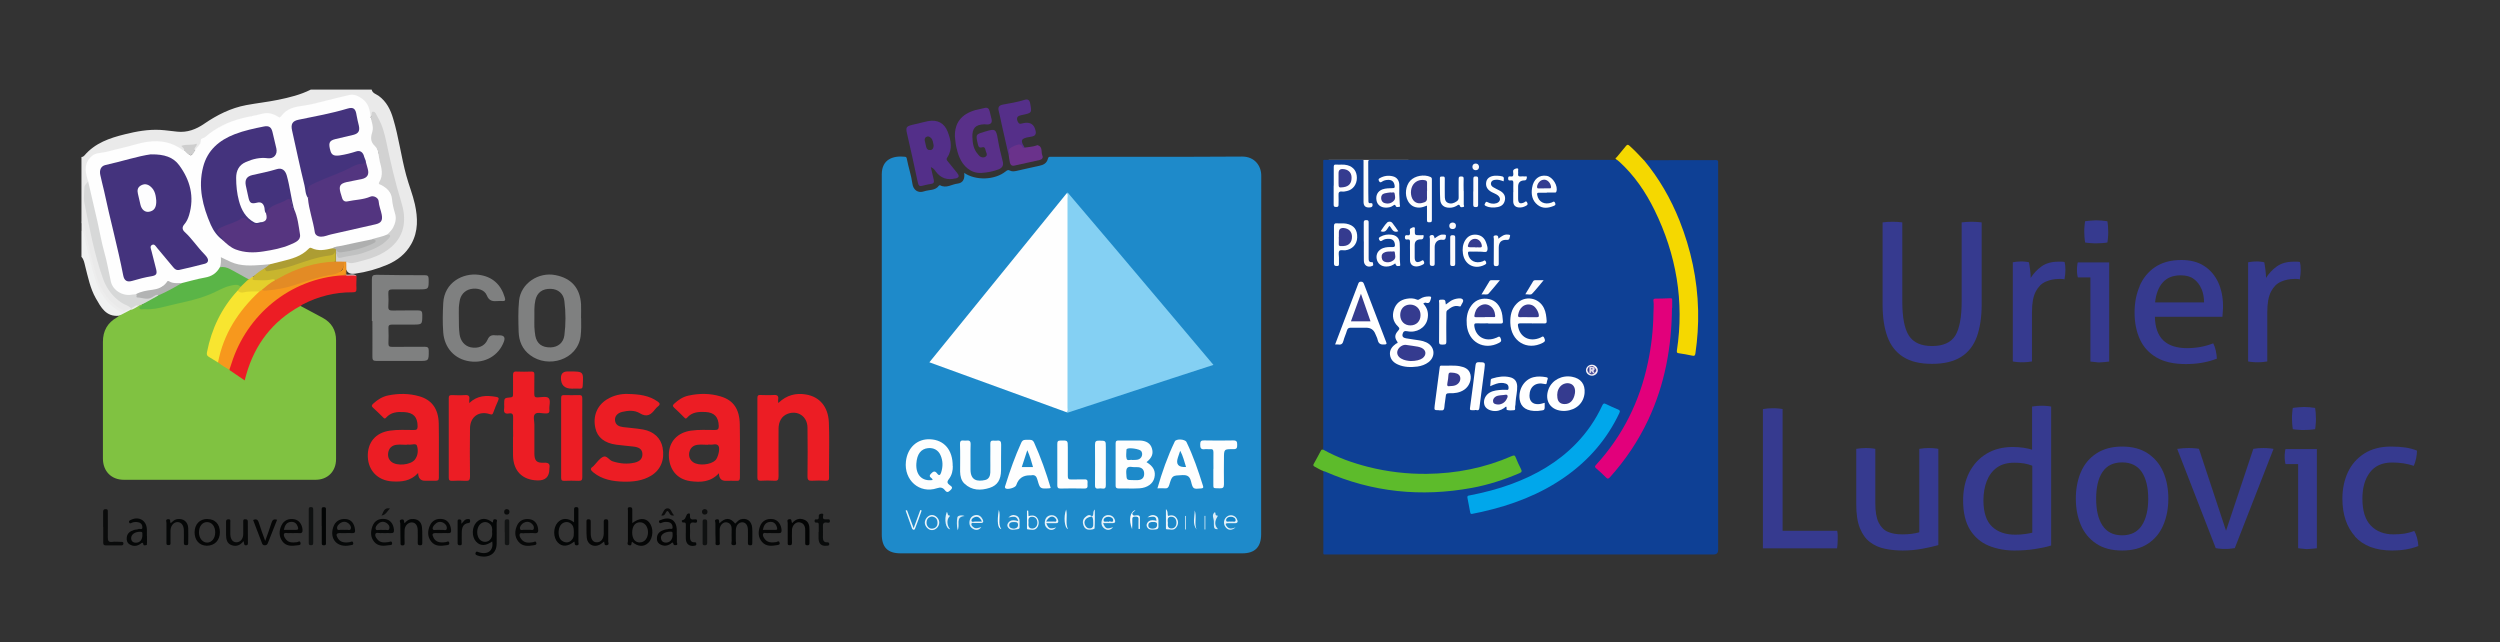 <?xml version="1.0" encoding="UTF-8"?>
<svg id="Calque_3" data-name="Calque 3" xmlns="http://www.w3.org/2000/svg" viewBox="0 0 240 61.67">
  <rect x="0" y="0" width="240" height="61.67" fill="#333333" stroke="none"/>
  <defs>
    <style>
      .cls-1 {
        fill: #532f89;
      }

      .cls-2 {
        fill: #ec1d24;
      }

      .cls-3 {
        fill: #fff;
      }

      .cls-4 {
        fill: #b7b8b8;
      }

      .cls-5 {
        fill: #1d8aca;
      }

      .cls-6 {
        fill: #030404;
      }

      .cls-7 {
        fill: #44337d;
      }

      .cls-8 {
        fill: #e5f2f9;
      }

      .cls-9 {
        fill: #fdfefe;
      }

      .cls-10 {
        fill: #5ab547;
      }

      .cls-11 {
        fill: #353d90;
      }

      .cls-12 {
        fill: #060808;
      }

      .cls-13 {
        fill: #e38b25;
      }

      .cls-14 {
        fill: #dbedf7;
      }

      .cls-15 {
        fill: #1282c7;
      }

      .cls-16 {
        fill: #dedbec;
      }

      .cls-17 {
        fill: #fdffff;
      }

      .cls-18 {
        fill: #090b0b;
      }

      .cls-19 {
        fill: #ec2027;
      }

      .cls-20 {
        fill: #020404;
      }

      .cls-21 {
        fill: #1784c7;
      }

      .cls-22 {
        fill: #434998;
      }

      .cls-23 {
        fill: #e4f1f8;
      }

      .cls-24 {
        fill: #1c88c9;
      }

      .cls-25 {
        fill: #faf9fb;
      }

      .cls-26 {
        fill: #f8e530;
      }

      .cls-27 {
        fill: #1c89ca;
      }

      .cls-28 {
        fill: #ebf4fa;
      }

      .cls-29 {
        fill: #f4f1f7;
      }

      .cls-30 {
        fill: #f7981d;
      }

      .cls-31 {
        fill: #070808;
      }

      .cls-32 {
        fill: #edf6fb;
      }

      .cls-33 {
        fill: #e2007b;
      }

      .cls-34 {
        fill: #0a0b0b;
      }

      .cls-35 {
        fill: #d7d8d8;
      }

      .cls-36 {
        fill: #364093;
      }

      .cls-37 {
        fill: #1e8aca;
      }

      .cls-38 {
        fill: #040606;
      }

      .cls-39 {
        fill: #593089;
      }

      .cls-40 {
        fill: #050707;
      }

      .cls-41 {
        fill: #eaeaea;
      }

      .cls-42 {
        fill: #fbfdfd;
      }

      .cls-43 {
        fill: #fcfbfd;
      }

      .cls-44 {
        fill: #eef6fb;
      }

      .cls-45 {
        fill: #363a8f;
      }

      .cls-46 {
        fill: #fdfdfd;
      }

      .cls-47 {
        fill: #e3f1f8;
      }

      .cls-48 {
        fill: #552f89;
      }

      .cls-49 {
        fill: #563580;
      }

      .cls-50 {
        fill: #fdfdfe;
      }

      .cls-51 {
        fill: #1c89c9;
      }

      .cls-52 {
        fill: #ddedf6;
      }

      .cls-53 {
        fill: #fcfcfb;
      }

      .cls-54 {
        fill: #7f8080;
      }

      .cls-55 {
        fill: #f0f1f1;
      }

      .cls-56 {
        fill: #1d89ca;
      }

      .cls-57 {
        fill: #218ccb;
      }

      .cls-58 {
        fill: #d1e7f4;
      }

      .cls-59 {
        fill: #533580;
      }

      .cls-60 {
        fill: #c8b52e;
      }

      .cls-61 {
        fill: #0f1111;
      }

      .cls-62 {
        fill: #0b0b0b;
      }

      .cls-63 {
        fill: #e4cf2c;
      }

      .cls-64 {
        fill: #050606;
      }

      .cls-65 {
        fill: #b2b3b3;
      }

      .cls-66 {
        fill: #6a328b;
      }

      .cls-67 {
        fill: #eef7fb;
      }

      .cls-68 {
        fill: #00a7eb;
      }

      .cls-69 {
        fill: #121414;
      }

      .cls-70 {
        fill: #fafcfd;
      }

      .cls-71 {
        fill: #040505;
      }

      .cls-72 {
        fill: #353b8f;
      }

      .cls-73 {
        fill: #0e4095;
      }

      .cls-74 {
        fill: #e9f3fa;
      }

      .cls-75 {
        fill: #353c90;
      }

      .cls-76 {
        fill: #eaf4fa;
      }

      .cls-77 {
        fill: #1382c7;
      }

      .cls-78 {
        fill: #e5f1f9;
      }

      .cls-79 {
        fill: #cecece;
      }

      .cls-80 {
        fill: #e2f1f9;
      }

      .cls-81 {
        fill: #5dbb2b;
      }

      .cls-82 {
        fill: #0e0f0f;
      }

      .cls-83 {
        fill: #f0f7fb;
      }

      .cls-84 {
        fill: #d2d2d2;
      }

      .cls-85 {
        fill: #ad9d33;
      }

      .cls-86 {
        fill: #80c241;
      }

      .cls-87 {
        fill: #aeafaf;
      }

      .cls-88 {
        fill: #fbfafc;
      }

      .cls-89 {
        fill: #84d0f3;
      }

      .cls-90 {
        fill: #0d0e0e;
      }

      .cls-91 {
        fill: #e6f2f9;
      }

      .cls-92 {
        fill: #fcfdfe;
      }

      .cls-93 {
        fill: #4c509c;
      }

      .cls-94 {
        fill: #f5d800;
      }

      .cls-95 {
        fill: #060707;
      }

      .cls-96 {
        fill: #fefefe;
      }

      .cls-97 {
        fill: #ededed;
      }

      .cls-98 {
        fill: #c0c1c1;
      }
    </style>
  </defs>
  <path class="cls-41" d="M7.83,15.07c.11,0,.2-.06,.27-.14,1.02-1.2,2.42-1.68,3.89-2.04,1.12-.28,2.24-.48,3.39-.42,.55,.03,1.09,.12,1.64,.17,.95,.1,1.8-.22,2.57-.75,1.24-.85,2.56-1.52,4.05-1.8,1.02-.19,2.05-.3,3.07-.51,1.07-.22,2.14-.48,3.13-.98h5.84c.08,.36,.43,.43,.67,.6,.75,.55,1.14,1.32,1.39,2.18,.54,1.79,.77,3.66,1.26,5.46,.25,.93,.62,1.83,.83,2.77,.28,1.29,.34,2.59-.35,3.82-.53,.95-1.32,1.56-2.29,1.98-.99,.42-2.02,.71-3.09,.86-.35,.05-.67,.02-.85-.35-.2-.23-.14-.49-.08-.75,.08-.13,.2-.08,.31-.09,1.69-.12,3.24-.61,4.39-1.91,.95-1.08,.92-2.4,.53-3.66-.6-1.93-1.04-3.89-1.46-5.87-.17-.82-.39-1.63-.82-2.36-.23-.39-.24-.38-.53-.05-.23,0-.15-.17-.17-.29-.1-.55-.24-1.06-.75-1.4-.39-.25-.79-.42-1.27-.29-1.31,.36-2.65,.6-3.97,.94-.22,.06-.44,.07-.66,.1-.61,.09-1.16,.28-1.56,.78-.21,.26-.44,.29-.75,.12-.45-.24-.93-.24-1.44-.15-1.21,.21-2.39,.53-3.52,1.01-.77,.33-1.37,.9-2.02,1.4-.2,.16-.23,.48-.41,.68-.11,.12-.17,.29-.34,.34-.34-.14-.06-.32-.03-.53-.36,.07-.71,.04-1.06,.1-.02,.17,.38,.29,.02,.46-.11,0-.2-.04-.29-.1-1.18-.8-2.48-.9-3.82-.56-1.14,.29-2.28,.59-3.43,.85-.17,.04-.35,.09-.52,.11-.8,.1-1.28,.72-1.22,1.52,.03,.36,.08,.71,.15,1.06-.45,.81-.38,1.68-.2,2.52,.45,2.21,.88,4.42,1.6,6.56,.43,1.26,1.17,2.24,2.4,2.81,.12,.06,.25,.11,.29,.26,.01,.08-.02,.14-.08,.19-.22,.12-.42,.31-.71,.25-1.76-.92-2.49-2.53-2.96-4.33-.38-1.45-.68-2.93-1.05-4.39v-6.19Z"/>
  <path class="cls-55" d="M11.87,29.95c.21-.08,.39-.24,.63-.27,.02,.04,.03,.08,.01,.12-.32,.26-.65,.49-1.08,.51-1.26,.13-1.74-.82-2.23-1.67-.54-.95-.75-2.03-1.02-3.08-.08-.31-.12-.65-.36-.9v-2.51c.31-.01,.3,.26,.34,.43,.3,1.36,.61,2.71,1.02,4.04,.39,1.27,1.04,2.36,2.21,3.08,.15,.09,.31,.18,.48,.24Z"/>
  <path class="cls-97" d="M11.87,29.95c-.13,.08-.23,.05-.36-.03-1.28-.74-2.01-1.89-2.42-3.27-.4-1.35-.72-2.72-1.02-4.09-.03-.15-.05-.33-.24-.41v-.9c.31,.39,.33,.88,.44,1.33,.32,1.34,.6,2.69,1.02,4,.44,1.35,1.15,2.47,2.44,3.16,.09,.05,.14,.11,.15,.2Z"/>
  <path class="cls-37" d="M92.55,16.59c1.12,.77,2.95,.7,3.99-.13,.15-.12,.24-.18,.42-.08,.19,.1,.41,.07,.61,.03,.73-.16,1.46-.34,2.19-.49,.42-.08,.74-.26,.84-.69,.04-.15,.11-.19,.25-.18,.07,0,.15,0,.22,0,6.06,0,12.12,.02,18.18-.02,1.2,0,1.83,.89,1.83,1.83-.02,11.48-.01,22.95-.01,34.43,0,1.22-.6,1.83-1.8,1.83-10.94,0-21.88,0-32.82,0-1.23,0-1.8-.58-1.8-1.82,0-11.52,0-23.04,0-34.56,0-1.44,1.07-1.82,2.24-1.69,.14,.02,.15,.12,.17,.22,.15,.79,.42,1.56,.53,2.36,.08,.61,.54,.94,1.12,.74,.48-.17,1.08-.05,1.43-.55,.02-.03,.09-.05,.12-.03,.58,.32,1.11-.1,1.65-.16,.53-.06,.74-.44,.65-1.05Z"/>
  <path class="cls-86" d="M11.44,30.31c.36-.18,.71-.37,1.07-.55,.26-.23,.56-.41,.88-.55,.11-.03,.22-.08,.31,.04-.05,.19-.04,.31,.22,.3,.37-.01,.75,0,1.11-.08,1.71-.4,3.46-.69,5.1-1.34,.47-.19,.9-.47,1.38-.64,.34-.12,.68-.24,1.04-.26,.22-.01,.46-.02,.58,.23,.05,.22-.12,.34-.24,.48-1.41,1.59-2.37,3.42-2.82,5.51-.13,.59-.12,.59,.4,.94,.16,.11,.32,.21,.49,.32,.37,.25,.75,.47,1.12,.73,.33,.23,.68,.44,1,.67,.26,.19,.37,.13,.45-.17,.27-1.06,.73-2.05,1.31-2.98,.87-1.42,2.05-2.55,3.47-3.43,.16-.1,.32-.23,.54-.16,.71,.38,1.42,.75,2.13,1.14,.85,.46,1.28,1.19,1.28,2.15,0,3.81,0,7.62,0,11.42,0,1.17-.8,1.98-1.97,1.98-6.13,0-12.26,0-18.4,0-1.2,0-2.01-.82-2.01-2.04,0-3.73,0-7.47,0-11.2,0-1.05,.43-1.83,1.35-2.35,.08-.04,.14-.11,.21-.16Z"/>
  <path class="cls-2" d="M74.74,38.67c.79-.75,1.67-.96,2.63-.8,1.32,.22,2.13,1.18,2.2,2.66,.06,1.34,.02,2.69,.02,4.03,0,.42-.02,.84,0,1.25,.02,.29-.09,.36-.36,.34-.42-.02-.84-.03-1.26,0-.34,.02-.46-.06-.45-.44,.02-1.55,.02-3.11,0-4.66-.01-1.07-.93-1.7-1.92-1.32-.54,.21-.86,.72-.86,1.44,0,1.52-.01,3.05,0,4.57,0,.34-.09,.44-.42,.41-.43-.03-.87-.02-1.3,0-.23,0-.31-.06-.31-.3,0-2.55,0-5.11,0-7.66,0-.22,.08-.28,.28-.27,.42,.01,.84,.03,1.26,0,.38-.03,.52,.09,.45,.46-.01,.07,0,.14,.01,.29Z"/>
  <path class="cls-2" d="M60.24,37.82c1.14,.02,2.06,.15,2.87,.71,.25,.17,.3,.3,.05,.49-.09,.07-.18,.16-.25,.25-.4,.53-.79,.84-1.51,.39-.47-.29-1.1-.26-1.66-.12-.47,.11-.73,.42-.7,.8,.04,.46,.38,.61,.77,.66,.64,.08,1.28,.12,1.91,.23,1.04,.18,1.72,.83,1.89,1.73,.22,1.17-.18,2.15-1.11,2.71-.81,.49-1.72,.59-2.64,.57-1.04-.03-2.05-.2-2.9-.89-.24-.2-.36-.35-.04-.56,.05-.03,.09-.08,.13-.13,.27-.28,.5-.64,.84-.8,.36-.18,.58,.32,.93,.43,.7,.22,1.4,.29,2.12,.12,.54-.13,.76-.43,.73-.87-.03-.4-.3-.61-.86-.67-.55-.06-1.1-.11-1.65-.18-1.12-.15-1.81-.7-2-1.58-.26-1.14,.14-2.16,1.09-2.76,.67-.42,1.41-.55,2-.53Z"/>
  <path class="cls-54" d="M35.7,30.81c0-1.33,0-2.66,0-3.99,0-.33,.08-.44,.43-.44,1.55,.03,3.11,.04,4.66,.04,.27,0,.35,.08,.36,.36,.01,1,.02,1-1,1-.82,0-1.65,.01-2.47,0-.32,0-.42,.1-.4,.41,.02,.4,.03,.81,0,1.21-.03,.36,.12,.42,.44,.41,.81-.02,1.62,0,2.42-.01,.32,0,.4,.1,.4,.41,0,.95,0,.95-.93,.95-.66,0-1.32,.01-1.97,0-.28,0-.37,.09-.35,.36,.02,.48,.02,.96,0,1.43-.01,.29,.09,.35,.36,.35,1.03-.01,2.06,0,3.1-.01,.31,0,.41,.07,.41,.39,0,.97,0,.97-.95,.97-1.36,0-2.72,0-4.08,0-.3,0-.38-.09-.38-.38,.01-1.15,0-2.3,0-3.45-.01,0-.02,0-.04,0Z"/>
  <path class="cls-2" d="M49.26,41.93c0-.61-.02-1.22,0-1.84,.01-.3-.06-.46-.39-.4-.42,.08-.53-.11-.47-.49,.02-.12,0-.24,0-.36,0-.63,0-.64,.61-.69,.25-.02,.24-.15,.24-.33,0-.6,.01-1.19,0-1.79,0-.26,.05-.38,.34-.36,.48,.02,.96,.02,1.43,0,.22,0,.28,.06,.28,.28-.01,.61,0,1.22-.01,1.84,0,.27,.05,.38,.34,.36,.35-.02,.85-.12,1.03,.06,.24,.24,.04,.74,.08,1.12,.04,.32-.12,.37-.39,.36-.34,0-.78-.15-.99,.06-.21,.21-.06,.65-.06,.99,0,.93,0,1.85,0,2.78,0,.7,.21,.94,.9,.9,.45-.02,.63,.1,.54,.55,0,.01,0,.03,0,.04q0,1.15-1.15,1.11c-1.45-.04-2.31-.91-2.34-2.38-.01-.61,0-1.22,0-1.84Z"/>
  <path class="cls-2" d="M28.84,29.37c-2.67,1.46-4.37,3.68-5.2,6.59-.05,.17-.09,.34-.15,.56-.51-.35-.99-.68-1.47-1-.07-.39,.11-.73,.24-1.07,1.08-2.97,3.02-5.23,5.78-6.76,1.51-.84,3.16-1.25,4.89-1.35,.13,0,.25,.04,.37,.07,.31,.04,.63-.08,.93,.07,0,.4-.04,.81-.01,1.21,.02,.31-.09,.37-.38,.37-1.69-.01-3.28,.39-4.77,1.16-.08,.04-.14,.1-.22,.15Z"/>
  <path class="cls-54" d="M44.05,30.54c0,.52,0,1.04,.07,1.56,.09,.63,.48,1.11,1.06,1.24,.7,.15,1.35-.1,1.62-.72,.16-.37,.38-.48,.75-.43,.13,.02,.27,0,.4,0q.64,0,.43,.59c-.49,1.35-1.81,2.12-3.28,1.91-1.46-.2-2.44-1.3-2.55-2.78-.07-.94-.05-1.87,0-2.81,.1-2,1.9-2.92,3.41-2.72,1.3,.17,2.13,.92,2.5,2.18,.08,.27,.03,.36-.25,.34-.13-.01-.27-.01-.4,0-.47,.04-.85,.03-1.08-.55-.21-.54-.93-.74-1.55-.6-.58,.13-.98,.58-1.06,1.19-.03,.19-.06,.38-.07,.57-.01,.34,0,.69,0,1.03Z"/>
  <path class="cls-2" d="M45.04,38.7c.8-.76,1.67-.76,2.59-.6,.23,.04,.3,.12,.19,.36-.18,.38-.32,.77-.47,1.16-.06,.16-.12,.21-.32,.14-1.05-.35-1.9,.25-1.91,1.36-.02,1.54-.02,3.08,0,4.62,0,.34-.09,.44-.42,.42-.43-.03-.87-.02-1.3,0-.22,0-.32-.04-.32-.29,0-2.55,0-5.11,0-7.66,0-.22,.07-.28,.28-.28,.42,.01,.84,.03,1.26,0,.36-.03,.49,.09,.43,.44-.01,.08,0,.17,0,.35Z"/>
  <path class="cls-39" d="M91.67,13.11c-.03-1.31,.61-2.15,1.96-2.54,.29-.08,.58-.12,.87-.2,.31-.09,.45,.06,.51,.33,.06,.25,.12,.49,.18,.74,.08,.34-.08,.51-.42,.51-.09,0-.18-.02-.27-.02-.85,.03-1.18,.37-1.15,1.23,.02,.59,.1,1.16,.52,1.63,.07,.08,.13,.17,.21,.23,.18,.12,.41,.13,.55,.01,.23-.18,.01-.41-.02-.62-.02-.18-.11-.33-.32-.27-.3,.09-.37-.08-.42-.31-.22-.97-.21-.93,.77-1.22,.88-.27,.99-.22,1.15,.74,.12,.72,.29,1.43,.47,2.14,.11,.41-.06,.63-.4,.77-.52,.2-1.06,.3-1.62,.34-1.07,.07-1.8-.7-2.13-1.49-.14-.33-.24-.68-.31-1.02-.07-.32-.09-.65-.13-.97Z"/>
  <path class="cls-2" d="M55.9,42.04c0,1.25,0,2.51,0,3.76,0,.27-.06,.37-.35,.36-.46-.02-.93-.02-1.39,0-.21,0-.29-.05-.29-.27,0-2.57,0-5.14,0-7.7,0-.24,.1-.26,.3-.26,.46,0,.93,.02,1.39,0,.3-.02,.34,.1,.34,.36-.01,1.25,0,2.51,0,3.76Z"/>
  <path class="cls-48" d="M96.83,14.89c-.23-1-.46-2-.68-3-.09-.41-.16-.82-.27-1.22-.1-.37,.02-.56,.4-.63,.7-.13,1.41-.24,2.1-.46,.29-.09,.45,.02,.51,.32,.18,.94,.19,.94-.78,1.14-.34,.07-.58,.17-.43,.58,.07,.18,.17,.32,.4,.24,.07-.02,.15-.03,.22-.05q.93-.17,1.12,.76c.06,.28-.03,.47-.33,.53-.1,.02-.2,.04-.31,.06-.76,.12-.85,.33-.42,.99-.06,.24-.18,.05-.24,.01-.53-.32-1.05-.08-1.13,.52-.01,.09,0,.22-.16,.19Z"/>
  <path class="cls-66" d="M96.83,14.89s.07-.06,.08-.1c.03-.17-.18-.35,.03-.53,.24-.21,.54-.3,.83-.39,.11-.03,.25,.02,.34,.15,.05,.08,.09,.24,.25,.15,.37-.06,.74-.07,1.1-.19,.06-.02,.12-.06,.17-.04,.5,.17,.29,.66,.44,.99,.1,.22-.04,.38-.26,.43-.81,.18-1.63,.36-2.44,.54-.23,.05-.37-.07-.42-.29-.05-.23-.08-.47-.11-.7Z"/>
  <path class="cls-38" d="M69.05,50.25c.58-.59,1.06-.57,1.53,.02,.17-.14,.29-.34,.51-.41,.58-.18,1.07,.15,1.12,.8,.04,.49,0,.99,.01,1.48,0,.14-.03,.22-.2,.21-.18,0-.23-.08-.22-.25,.01-.4,0-.81,0-1.21,0-.46-.21-.74-.53-.75-.34-.01-.61,.28-.63,.73-.01,.36,0,.72,0,1.07,0,.15,.13,.39-.19,.4-.36,0-.2-.27-.21-.42-.02-.37,0-.75,0-1.12,0-.35-.14-.62-.52-.66-.32-.03-.62,.3-.63,.68,0,.39,0,.78,0,1.16,0,.14,.1,.35-.19,.36-.29,.01-.2-.2-.2-.34-.02-.6-.03-1.19-.02-1.79,0-.12-.14-.31,.12-.35,.3-.06,.21,.2,.26,.39Z"/>
  <path class="cls-19" d="M54.89,37.31q-1.04,0-1.04-1.02,0-.63,.64-.63c.06,0,.12,0,.18,0,1.36,0,1.35,0,1.27,1.38-.01,.22-.08,.28-.29,.27-.25-.01-.51,0-.76,0Z"/>
  <path class="cls-31" d="M23.38,51.94c-.33,.44-.73,.55-1.16,.39-.45-.16-.51-.58-.52-1,0-.4,0-.81,0-1.21,0-.18,.03-.27,.24-.27,.23,0,.17,.16,.17,.28,0,.39,0,.78,0,1.16,.02,.49,.23,.76,.58,.77,.38,0,.66-.32,.66-.79,0-.39,0-.78,0-1.16,0-.14-.02-.27,.2-.26,.16,0,.24,.04,.24,.23,0,.69,0,1.37,.01,2.06,0,.12-.02,.19-.16,.21-.27,.03-.17-.22-.27-.4Z"/>
  <path class="cls-64" d="M57.99,51.99c-.16,.12-.29,.24-.44,.31-.57,.28-1.16-.04-1.22-.67-.05-.52-.02-1.04-.03-1.57,0-.15,.04-.21,.2-.21,.2,0,.21,.1,.21,.25,0,.37,0,.75,0,1.12,.01,.57,.22,.85,.59,.84,.4,0,.65-.33,.66-.85,0-.37,0-.75,0-1.12,0-.17,.04-.24,.22-.24,.2,0,.21,.1,.21,.25,0,.63,0,1.25,0,1.88,0,.12,.13,.31-.13,.36-.29,.05-.2-.21-.27-.35Z"/>
  <path class="cls-38" d="M38.84,50.23c.18-.21,.38-.38,.67-.4,.55-.05,.94,.22,1,.78,.05,.5,.02,1.01,.03,1.52,0,.14-.03,.22-.2,.22-.17,0-.24-.05-.24-.23,.01-.42,.01-.84,0-1.25-.02-.46-.23-.71-.57-.72-.36,0-.67,.32-.69,.74-.02,.4,0,.81,0,1.21,0,.14,.01,.26-.2,.26-.22,0-.19-.14-.19-.27,0-.61-.03-1.22-.02-1.83,0-.12-.17-.34,.13-.39,.3-.05,.18,.23,.29,.38Z"/>
  <path class="cls-40" d="M16.39,50.22c.18-.15,.33-.33,.59-.38,.61-.1,1.06,.23,1.09,.86,.02,.46,0,.93,0,1.39,0,.15,0,.26-.21,.25-.2,0-.21-.1-.21-.26,0-.39,.01-.78,0-1.17-.01-.5-.26-.79-.61-.79-.37,0-.66,.35-.67,.81,0,.37,0,.75,0,1.12,0,.13,.04,.27-.18,.28-.25,.01-.21-.14-.21-.29,0-.61,0-1.23,0-1.84,0-.13-.13-.35,.17-.36,.29-.01,.13,.24,.23,.36Z"/>
  <path class="cls-6" d="M76.05,50.22c.33-.4,.73-.5,1.15-.33,.44,.17,.52,.57,.51,1,0,.4,0,.81,0,1.21,0,.15,0,.25-.21,.25-.21,0-.2-.12-.2-.26,0-.4,0-.81,0-1.21,0-.38-.15-.68-.56-.74-.35-.05-.68,.29-.71,.71-.02,.4,0,.81,0,1.21,0,.16,0,.29-.23,.28-.22,0-.18-.15-.18-.28,0-.61,0-1.22,0-1.84,0-.13-.13-.34,.16-.38,.28-.03,.15,.23,.27,.37Z"/>
  <path class="cls-34" d="M9.9,50.57c0-.48,0-.96,0-1.43,0-.19,.06-.27,.26-.26,.21,0,.19,.13,.19,.27,0,.81,.01,1.61,0,2.42,0,.33,.05,.5,.43,.45,.28-.04,.57,0,.85,0,.1,0,.22-.02,.22,.15,0,.16-.09,.19-.23,.19-.48,0-.96-.01-1.44,0-.23,0-.28-.1-.27-.3,0-.49,0-.99,0-1.48Z"/>
  <path class="cls-64" d="M26.6,49.9c-.3,.74-.59,1.47-.87,2.2-.06,.16-.12,.24-.31,.25-.2,0-.24-.12-.29-.26-.27-.72-.55-1.44-.83-2.17,.3-.13,.45-.05,.55,.26,.17,.56,.38,1.11,.61,1.75,.22-.63,.43-1.18,.6-1.73,.08-.27,.2-.41,.55-.3Z"/>
  <path class="cls-18" d="M78.6,51.06c0-.19,0-.39,0-.58,0-.17,.03-.34-.24-.31-.11,.01-.16-.05-.16-.16,0-.11,.05-.17,.16-.15,.26,.04,.25-.13,.24-.3-.01-.21,.17-.24,.3-.25,.21,0,.12,.17,.11,.26-.05,.36,.2,.27,.39,.29,.11,0,.26-.05,.27,.14,.02,.23-.16,.19-.28,.17-.33-.05-.41,.1-.39,.4,.02,.34,0,.69,0,1.03,0,.28,.1,.48,.4,.46,.18-.01,.21,.08,.21,.19,0,.14-.13,.13-.23,.14-.52,.06-.78-.17-.8-.7,0-.21,0-.42,0-.63Z"/>
  <path class="cls-61" d="M29.64,50.53c0-.52,0-1.04,0-1.56,0-.15-.03-.29,.21-.29,.23,0,.22,.14,.22,.29,0,1.03,0,2.06,0,3.08,0,.16,.01,.29-.22,.29-.24,0-.21-.15-.21-.3,0-.51,0-1.01,0-1.52Z"/>
  <path class="cls-40" d="M65.84,51.04c0-.18,0-.36,0-.54,0-.18,.05-.37-.25-.34-.15,.02-.15-.21-.12-.21,.35-.05,.35-.36,.48-.57,.04-.06,.31-.22,.29,.08-.03,.36,.11,.45,.43,.4,.11-.01,.25-.04,.25,.16,0,.19-.15,.17-.26,.15-.4-.08-.44,.15-.42,.46,.02,.27,0,.54,0,.81,0,.34,.02,.65,.48,.62,.14,0,.12,.1,.13,.18,0,.12-.08,.13-.18,.15-.47,.09-.8-.15-.83-.63-.02-.24,0-.48,0-.72Z"/>
  <path class="cls-20" d="M30.88,50.49c0-.51,0-1.01,0-1.52,0-.16-.02-.29,.22-.28,.22,0,.19,.14,.19,.27,0,1.03,0,2.06,0,3.08,0,.13,.06,.3-.19,.31-.25,0-.21-.15-.21-.29,0-.52,0-1.04,0-1.56Z"/>
  <path class="cls-40" d="M44.28,50.3c.21-.2,.32-.47,.62-.47,.1,0,.22-.03,.23,.13,0,.11,.03,.23-.16,.25-.51,.06-.63,.44-.64,.87-.01,.34,0,.69,0,1.03,0,.12,.02,.24-.17,.24-.18,0-.23-.06-.23-.23,0-.69,0-1.37,0-2.06,0-.12,.02-.2,.16-.2,.31,.01,.16,.26,.21,.45Z"/>
  <path class="cls-69" d="M48.45,51.1c0-.34,0-.68,0-1.03,0-.19,.09-.22,.25-.22,.17,0,.19,.08,.19,.22,0,.68,0,1.37,0,2.05,0,.14-.02,.22-.19,.22-.16,0-.25-.04-.24-.23,.01-.34,0-.68,0-1.03Z"/>
  <path class="cls-61" d="M67.45,51.07c0-.33,0-.66,0-.98,0-.17,.04-.24,.22-.23,.18,0,.22,.08,.22,.24,0,.67,0,1.34,0,2.01,0,.17-.06,.23-.23,.24-.2,0-.22-.1-.21-.25,0-.34,0-.69,0-1.03Z"/>
  <path class="cls-62" d="M64.72,49.47c-.46,.13-.42-.32-.65-.42-.22,.09-.17,.54-.59,.43,.19-.25,.24-.65,.57-.68,.39-.03,.4,.44,.67,.67Z"/>
  <path class="cls-90" d="M37.44,48.81c-.28,.28-.41,.64-.82,.68,.2-.28,.2-.8,.82-.68Z"/>
  <path class="cls-34" d="M48.65,48.88c.17,0,.26,.1,.26,.25,0,.17-.09,.29-.28,.27-.16,0-.24-.11-.23-.27,0-.16,.09-.24,.24-.26Z"/>
  <path class="cls-82" d="M67.62,48.87c.19,.01,.29,.08,.3,.24,.01,.18-.08,.28-.26,.29-.16,.01-.26-.11-.27-.24-.02-.17,.1-.26,.23-.29Z"/>
  <path class="cls-13" d="M33.24,26.44c-.12,0-.23,0-.35,0,.26-.4,.04-.89,.22-1.31,.04-.04,.08-.05,.13-.02,0,.27,0,.53,.01,.8,0,.15,0,.29,0,.44,.03,.02,.03,.04,.02,.06-.01,.01-.02,.02-.04,.02Z"/>
  <path class="cls-41" d="M33.24,26.44s0-.06,.02-.08c.32,.06,.67-.13,.97,.12-.33-.09-.66-.01-.99-.04Z"/>
  <path class="cls-96" d="M8.46,17.4c-.24-.77-.44-1.53,.17-2.24,.27-.31,.55-.44,.98-.48,.66-.07,1.3-.3,1.95-.44,.88-.18,1.73-.51,2.63-.63,1.23-.17,2.33,.05,3.33,.78,.05,.03,.11,.04,.17,.06,.16,.04,.29,.14,.39,.28,.17,.23,.31,.25,.43-.04,.04-.1,.11-.18,.2-.23,.18-.34,.57-.55,.57-1.02,0-.16,.3-.18,.44-.3,1-.88,2.16-1.43,3.45-1.77,.68-.18,1.36-.28,2.04-.46,.49-.13,.99-.01,1.42,.26,.19,.12,.29,.1,.4-.06,.53-.72,1.3-.86,2.12-.97,.69-.09,1.36-.29,2.04-.45,.78-.19,1.55-.39,2.34-.57,.47-.1,.87,.09,1.24,.36,.6,.43,.75,1.07,.8,1.75,.37,.57,.37,1.18,.2,1.8-.08,.29-.08,.5,.16,.71,.22,.19,.31,.47,.38,.75,.15,.58,.27,1.16,.41,1.74,.09,.36,.02,.71-.12,1.05-.09,.21-.09,.35,.14,.47,.65,.34,.97,.9,1.02,1.62,.02,.31,.11,.62,.2,.91,.28,.94,.02,1.7-.74,2.3-.45,.29-.99,.35-1.49,.49-1.12,.23-2.23,.52-3.35,.73-.16,.03-.32,.08-.47,.14-.62,.19-1.25,.33-1.89,.07-.16-.07-.33-.07-.46,.07-.69,.68-1.6,.91-2.5,1.14-.41,.1-.81,.2-1.22,.28-.82,.11-1.64,.15-2.46,.1-.62-.04-1.2-.23-1.75-.52-.22-.12-.33-.11-.33,.17,0,.15-.05,.29-.1,.43-.28,.58-.73,.94-1.38,1.07-.8,.16-1.59,.37-2.39,.55-.75-.04-1.45-.1-2.13,.44-.47,.38-1.21,.24-1.8,.45-.17,.06-.34,.09-.51,.16-1.28,.33-2.3-.31-2.57-1.59-.57-2.69-1.21-5.36-1.83-8.04-.1-.43-.3-.85-.16-1.31Z"/>
  <path class="cls-84" d="M37.2,22.5c.18-.21,.41-.4,.54-.65,.2-.41,.34-.84,.19-1.33-.14-.47-.26-.94-.3-1.43-.06-.63-.47-1.03-1.01-1.32-.11-.06-.35-.07-.21-.29,.4-.65,.23-1.33,.05-1.98-.13-.5-.08-1.12-.46-1.47-.49-.46-.41-.88-.25-1.41,.14-.47-.1-.94-.16-1.4,.17-.13-.02-.5,.24-.5,.22,0,.3,.3,.41,.49,.47,.78,.69,1.65,.87,2.52,.4,1.9,.83,3.79,1.41,5.65,.49,1.56,.41,3.12-.94,4.32-.88,.78-1.98,1.13-3.1,1.41-.4,.1-.82,.27-1.23,.02-.03,0-.06,0-.09,0-.04,.03-.09,.06-.14,.08-.26,.04-.53,.08-.78-.08-.14-.24-.11-.49-.05-.74,.11-.18,.19-.08,.25,.03,.08,.16,.2,.19,.37,.17,1.21-.17,2.4-.43,3.49-1.03,.28-.15,.52-.34,.75-.55,.16-.14,.23-.29,.16-.5Z"/>
  <path class="cls-35" d="M8.46,17.4c.3,1.31,.61,2.63,.91,3.94,.21,.94,.37,1.89,.63,2.82,.27,.94,.43,1.9,.64,2.86,.19,.88,1.19,1.45,2.07,1.26,.1-.02,.21-.02,.31-.03,.27-.14,.25,.24,.49,.26,.45,.03,.88,.09,1.29-.18,.14-.09,.33-.26,.5-.02-.46,.46-1.01,.76-1.65,.91-.09,.03-.18,.07-.27,.1-.31-.03-.48,.33-.8,.27-.25-.27-.62-.33-.91-.53-.87-.58-1.45-1.37-1.79-2.33-.83-2.34-1.28-4.78-1.77-7.21-.1-.49-.03-1.01-.01-1.52,0-.25,.24-.39,.35-.6Z"/>
  <path class="cls-79" d="M18.71,14.44q-.29,.78-.84,.2c-.06-.06-.12-.13-.17-.2-.05-.19-.07-.22-.3-.43,.49-.21,1.01-.02,1.48-.22,.07,.29-.35,.38-.16,.66Z"/>
  <path class="cls-97" d="M12.59,29.59c.27-.08,.47-.37,.8-.27-.29,.16-.56,.38-.89,.45,0-.03,0-.06,0-.08,.03-.03,.06-.06,.09-.09Z"/>
  <path class="cls-89" d="M102.4,18.57c.11-.17,.15-.03,.21,.05,1.45,1.71,2.9,3.41,4.35,5.12,1.73,2.04,3.45,4.08,5.17,6.12,1.44,1.71,2.88,3.42,4.36,5.17-1.37,.44-2.68,.87-4,1.3-3.3,1.08-6.61,2.17-9.91,3.26-.08,.03-.14,.05-.2-.02-.05-.17-.05-.35-.05-.53,0-6.46,0-12.93,0-19.39,0-.36,0-.72,.06-1.07Z"/>
  <path class="cls-96" d="M102.4,18.57c.16,.13,.08,.31,.08,.46,0,6.69,0,13.39,0,20.08,0,.15,.07,.33-.1,.46-4.37-1.59-8.74-3.18-13.16-4.79,4.42-5.43,8.79-10.82,13.17-16.21Z"/>
  <path class="cls-9" d="M110.07,44.37c.67,.4,.9,.88,.75,1.5-.13,.56-.67,.96-1.43,1.01-.67,.04-1.34,0-2.02,.01-.19,0-.27-.07-.27-.26,0-1.36,0-2.71,0-4.07,0-.23,.1-.28,.3-.27,.67,0,1.34,0,2.02,0,.63,.02,1.02,.28,1.16,.74,.16,.51,.02,.91-.51,1.33Z"/>
  <path class="cls-96" d="M91.47,44.75c.01,.37-.07,.86-.39,1.26-.21,.27-.12,.4,.09,.56,.16,.12,.36,.22,.09,.47-.21,.2-.34,.29-.55,.02-.2-.25-.41-.31-.76-.19-1.67,.56-3.19-.77-2.98-2.58,.15-1.32,1.09-2.18,2.32-2.12,1.34,.06,2.18,1.01,2.17,2.58Z"/>
  <path class="cls-9" d="M95.07,43.97c0-.45,.01-.9,0-1.34-.01-.26,.08-.36,.33-.33,.1,.01,.21,.01,.31,0,.31-.04,.41,.08,.4,.39-.02,.82,0,1.64-.01,2.46-.01,.9-.34,1.44-1.08,1.68-.87,.28-1.72,.27-2.43-.4-.32-.3-.41-.72-.42-1.15,0-.88,.02-1.76-.01-2.64-.02-.49,.31-.32,.54-.34,.25-.02,.5-.06,.48,.36-.03,.81,0,1.61-.01,2.42,0,1.05,.65,1.17,1.41,1,.35-.08,.48-.39,.49-.72,.01-.46,0-.93,0-1.39,0,0,0,0,0,0Z"/>
  <path class="cls-96" d="M111.11,46.89c.45-1.57,.98-3.07,1.67-4.51,.13-.28,.98-.23,1.12,.05,.66,1.36,1.14,2.78,1.59,4.22,.06,.18,0,.22-.18,.24-.75,.07-.79,.07-.97-.67-.12-.47-.33-.63-.82-.61-.98,.05-.99,.01-1.27,.94-.07,.23-.16,.36-.43,.33-.22-.02-.45,0-.71,0Z"/>
  <path class="cls-96" d="M100.85,46.85c-.07,.02-.09,.03-.12,.03-.88,.05-.89,.05-1.13-.8-.09-.34-.23-.53-.61-.45-.04,0-.09,0-.13,0q-1,0-1.3,.95c-.08,.25-.89,.47-1.05,.28-.08-.09-.01-.2,.02-.3,.43-1.38,.91-2.74,1.51-4.06,.15-.33,.37-.27,.62-.28,.25,0,.48-.04,.62,.28,.63,1.4,1.14,2.84,1.59,4.35Z"/>
  <path class="cls-96" d="M116.49,45.02c0-.52-.01-1.04,0-1.57,0-.25-.06-.36-.32-.33-.16,.02-.33-.02-.49,0-.39,.06-.47-.11-.46-.47,0-.3,.1-.38,.39-.37,.93,.02,1.85,.02,2.78,0,.35,0,.38,.14,.38,.42,0,.28-.02,.43-.38,.42-.89-.01-.89,0-.89,.91,0,.82-.02,1.64,0,2.46,0,.32-.1,.4-.41,.39-.72-.03-.59,.08-.61-.63,0-.42,0-.84,0-1.25Z"/>
  <path class="cls-96" d="M101.5,44.61c0-.66,0-1.32,0-1.97,0-.23,.03-.35,.31-.35,.7-.01,.7-.03,.7,.68,0,.91,0,1.82,0,2.73,0,.26,.07,.34,.33,.33,.42-.02,.84,.01,1.26-.01,.38-.02,.3,.23,.3,.44,0,.22,.07,.45-.31,.44-.76-.02-1.53-.02-2.29,0-.24,0-.3-.09-.3-.31,.01-.66,0-1.32,0-1.97Z"/>
  <path class="cls-42" d="M106.16,44.58c0,.66-.01,1.31,0,1.97,0,.27-.06,.39-.34,.35-.12-.02-.24-.02-.36,0-.29,.04-.35-.1-.34-.36,.01-1.28,.01-2.56,0-3.84,0-.31,.08-.41,.4-.4,.64,.01,.64,0,.64,.64,0,.55,0,1.1,0,1.65Z"/>
  <path class="cls-28" d="M111.93,48.87c.24,.27,.12,.46,.2,.66,.31-.1,.63-.09,.83,.22,.2,.31,.17,.62-.06,.91-.26,.32-.6,.13-.91,.15-.08,0-.06-.09-.06-.14,0-.56,0-1.12,0-1.8Z"/>
  <path class="cls-47" d="M105.9,50.22c.23,.55,.34,.59,.95,.39-.18,.25-.47,.33-.73,.19-.33-.18-.44-.48-.35-.84,.09-.34,.34-.54,.69-.51,.3,.02,.51,.22,.59,.53,.04,.18-.06,.24-.22,.24-.3,0-.59,0-.93,0Z"/>
  <path class="cls-8" d="M118.63,50.61c-.36,.34-.74,.32-.98-.01-.26-.35-.17-.83,.2-1.05,.31-.18,.72-.07,.88,.25,.12,.24,.15,.44-.23,.43-.21,0-.42,0-.63,0-.27,0-.22,.13-.12,.27,.24,.35,.55,.25,.88,.12Z"/>
  <path class="cls-23" d="M94.19,50.62c-.22,.29-.51,.31-.78,.15-.31-.17-.4-.48-.32-.81,.08-.3,.3-.49,.61-.52,.29-.02,.5,.15,.63,.41,.11,.23,.08,.37-.22,.36-.19,0-.39,0-.58,0-.09,0-.23-.07-.27,.07-.04,.12,.06,.22,.15,.3,.25,.24,.52,.09,.79,.02Z"/>
  <path class="cls-74" d="M104.82,49.58c.25-.13,.02-.43,.28-.67,0,.66,.02,1.23-.02,1.8,0,.1-.32,.15-.51,.14-.29,0-.47-.16-.56-.42-.1-.29-.07-.57,.17-.78,.19-.17,.41-.31,.65-.07-.09,.11-.24,.12-.35,.19-.22,.14-.29,.34-.19,.58,.05,.13,.15,.23,.3,.22,.18,0,.19-.15,.21-.29,.03-.24-.06-.47,.02-.71Z"/>
  <path class="cls-78" d="M97.76,50.02c-.17-.6-.57-.38-.96-.34,.26-.24,.48-.29,.74-.19,.26,.1,.35,.31,.34,.57,0,.16,0,.33,0,.49,.01,.19-.02,.23-.25,.26-.32,.04-.62,.14-.85-.17-.1-.13-.1-.28-.01-.42,.23-.35,.57-.3,.98-.2Z"/>
  <path class="cls-91" d="M100.44,50.22c.22,.54,.35,.59,.95,.41-.21,.25-.48,.31-.74,.16-.31-.18-.4-.46-.33-.8,.07-.34,.31-.52,.63-.53,.31-.01,.53,.18,.63,.48,.05,.17,0,.29-.21,.29-.3,0-.59,0-.93,0Z"/>
  <path class="cls-32" d="M88.48,49.01c-.21,.59-.41,1.18-.64,1.75-.06,.15-.22,.13-.29-.04-.21-.56-.41-1.13-.61-1.7,.04-.02,.09-.03,.13-.05,.21,.56,.41,1.12,.64,1.74,.23-.63,.43-1.19,.64-1.75,.04,.02,.09,.03,.13,.05Z"/>
  <path class="cls-44" d="M110.15,49.67c.32-.25,.57-.28,.83-.14,.24,.13,.24,.35,.23,.58,0,.1,0,.21,0,.31,.01,.23,.02,.39-.31,.41-.28,.01-.54,.08-.74-.17-.11-.14-.11-.32-.02-.46,.17-.26,.43-.29,.71-.24,.06,0,.11,.03,.17,.05-.04-.43-.14-.47-.88-.34Z"/>
  <path class="cls-76" d="M89.47,49.44c.36,0,.7,.36,.7,.73,0,.38-.35,.73-.71,.72-.34,0-.67-.35-.68-.71,0-.37,.33-.74,.69-.74Z"/>
  <path class="cls-83" d="M98.71,49.02c0,.16,.02,.31,.03,.53,.27-.08,.55-.11,.77,.11,.24,.23,.27,.66,.08,.95-.24,.37-.59,.23-.92,.21-.11,0-.08-.1-.08-.17,0-.55,0-1.09,0-1.64l.12,.02Z"/>
  <path class="cls-92" d="M109.3,50.8c0-.31-.01-.62,0-.92,.02-.26-.11-.29-.32-.29-.22,0-.29,.07-.28,.28,.01,.31,0,.62-.02,.93-.34-.9-.22-1.66,.33-1.84-.12,.17-.37,.24-.29,.42,.08,.2,.29,.08,.44,.09,.18,0,.28,.05,.27,.25-.01,.35,0,.71,0,1.06-.04,0-.08,0-.13,0Z"/>
  <path class="cls-14" d="M116.62,49.17c.13,.06-.01,.32,.21,.32,.04,0,.11,0,.05,.1-.3,.47-.28,.87,.05,1.21-.38,0-.41-.04-.4-.75,0-.29-.25-.61,.09-.88Z"/>
  <path class="cls-80" d="M90.89,49.15c.13,.08,.03,.34,.27,.35,.08,0,.03,.05-.02,.1-.28,.29-.23,.9,.08,1.21-.43-.03-.61-.92-.33-1.65Z"/>
  <path class="cls-67" d="M102.35,48.91c.16,.68-.1,1.31,.17,1.88-.31-.09-.45-1.14-.17-1.88Z"/>
  <path class="cls-44" d="M114.69,49c.22,.59-.06,1.24,.18,1.83-.43-.56-.17-1.21-.18-1.83Z"/>
  <path class="cls-52" d="M91.93,50.91c-.09-.48-.09-.89-.02-1.26,.03-.14,.41-.25,.69-.11-.95,.09-.37,.88-.68,1.37Z"/>
  <path class="cls-32" d="M115.64,50.83v-1.31s.05,0,.07,0v1.31s-.05,0-.07,0Z"/>
  <path class="cls-58" d="M113.77,50.82v-1.29s.06,0,.08,0v1.3s-.06,0-.08,0Z"/>
  <path class="cls-70" d="M95.89,48.94c.21,.66-.14,1.32,.24,1.86-.34-.07-.44-.68-.24-1.86Z"/>
  <path class="cls-30" d="M33.07,25.12s.05,0,.08,0c0,.29-.02,.59,.01,.88,.02,.23-.09,.35-.27,.43-5.09,.32-9.2,3.83-10.66,8.44-.07,.21-.14,.42-.21,.63-.38-.22-.76-.43-1.09-.72-.13-.17-.07-.34-.02-.51,.55-2.07,1.5-3.92,3.02-5.45,.3-.31,.52-.7,.9-.92,.12-.08,.23-.17,.39-.16,1.04,.03,2.06-.18,3.03-.51,1.36-.46,2.73-.86,4.14-1.11,.39-.07,.6-.21,.56-.63-.01-.13,.02-.27,.12-.37Z"/>
  <path class="cls-10" d="M13.66,29.22c.54-.3,1.08-.59,1.61-.89,.04-.07,.08-.13,.14-.16,.69-.31,1.29-.79,2.03-.99,.74-.18,1.47-.4,2.22-.53,.66-.11,1.13-.42,1.45-1,.15-.14,.34-.15,.51-.09,.8,.3,1.58,.63,2.22,1.2-.1,.4-.33,.68-.76,.77-.22-.26-.51-.19-.78-.14-.76,.13-1.41,.56-2.11,.85-1.38,.58-2.86,.81-4.3,1.18-.65,.17-1.31,.31-1.98,.26-.19-.01-.44,.1-.53-.11-.07-.16,.27-.16,.28-.35Z"/>
  <path class="cls-26" d="M24.9,27.98c-2.01,1.87-3.45,4.08-3.97,6.82-.3-.19-.61-.38-.91-.56-.18-.11-.18-.26-.15-.43,.44-2.24,1.39-4.24,2.96-5.93,.5,.08,.99-.05,1.49-.04,.2,0,.42-.03,.58,.13Z"/>
  <path class="cls-63" d="M24.9,27.98c-.49,.02-.98-.04-1.47,.08-.21,.05-.45,.05-.6-.17,.09-.12,.18-.24,.27-.36,.25-.24,.5-.48,.75-.72,.14-.17,.24-.41,.53-.24,.06,.2,.21,.22,.39,.22,.4-.01,.81,.03,1.21-.05,.16-.03,.33-.06,.46,.09,.03,.17-.1,.24-.21,.3-.37,.2-.62,.59-1.05,.68-.09,.06-.18,.12-.27,.17Z"/>
  <path class="cls-2" d="M71.02,40.76c-.02-1.48-.61-2.34-1.83-2.7-1.02-.31-2.06-.31-3.1-.08-.52,.11-.96,.4-1.35,.76-.14,.13-.21,.23-.03,.39,.33,.3,.65,.62,.97,.94,.09,.09,.16,.18,.28,.03,.47-.55,1.11-.58,1.77-.55,.86,.05,1.25,.49,1.27,1.35,0,.29-.08,.38-.37,.38-.76,0-1.52-.05-2.29,.06-1.3,.18-2.12,1.06-2.13,2.3-.01,1.4,.76,2.37,2.07,2.55,.98,.13,1.94,.1,2.74-.76q0,.73,.65,.73c.34,0,.69-.02,1.03,0,.26,.02,.33-.08,.33-.33,0-1.69,.02-3.38-.01-5.07Zm-2.34,3.42c-.44,.45-1.63,.56-2.14,.19-.32-.23-.44-.56-.37-.94,.09-.43,.38-.68,.8-.73,.32-.04,.66,0,.99,0,0,0,0-.01,0-.02,.06,0,.12,0,.18,0,.28,.05,.63-.15,.83,.12,.19,.25-.04,1.14-.29,1.39Z"/>
  <path class="cls-2" d="M42.12,40.66c-.03-1.41-.67-2.28-1.88-2.62-.98-.28-1.98-.28-2.97-.08-.55,.11-1.02,.4-1.44,.79-.14,.13-.2,.23-.02,.39,.34,.3,.65,.62,.97,.93,.09,.09,.16,.17,.28,.03,.46-.53,1.08-.58,1.73-.54,.9,.05,1.29,.47,1.3,1.35,0,.29-.08,.38-.37,.37-.76,0-1.52-.05-2.28,.06-1.38,.19-2.18,1.13-2.13,2.52,.05,1.33,.97,2.26,2.3,2.35,.91,.06,1.79,0,2.53-.8q.02,.74,.65,.74c.34,0,.69,0,1.03,0,.22,0,.31-.05,.31-.3-.01-1.73,.02-3.47-.01-5.2Zm-2.28,3.45c-.42,.54-1.74,.66-2.27,.22-.31-.26-.37-.61-.28-.98,.1-.39,.39-.6,.77-.65,.32-.04,.66,0,.98,0,0,0,0-.01,0-.02,.06,0,.12,0,.18,0,.28,.05,.73-.16,.81,.11,.13,.42,.11,.93-.2,1.33Z"/>
  <path class="cls-54" d="M55.78,30.54c0-.45,.02-.9,0-1.34-.1-1.55-.92-2.49-2.46-2.79-1.61-.32-3.32,.78-3.49,2.45-.1,1-.07,2-.04,2.99,.03,.89,.34,1.67,1.1,2.24,1.73,1.31,4.55,.46,4.85-1.81,.07-.58,.06-1.16,.05-1.74Zm-1.6,1.65c-.09,.71-.61,1.14-1.32,1.16-.83,.02-1.33-.36-1.47-1.12-.05-.28-.07-.56-.09-.84-.01-.28,0-.57,0-.85,0-.58-.03-1.17,.1-1.74,.17-.73,.69-1.1,1.48-1.07,.7,.02,1.22,.46,1.3,1.17,.14,1.1,.14,2.2,0,3.3Z"/>
  <path class="cls-1" d="M91.91,16.63c-.3-.37-.6-.74-.9-1.11-.1-.12-.2-.22-.08-.39,.54-.81,.37-1.66,.05-2.48-.33-.85-.99-1.19-1.9-1.02-.51,.1-1.01,.25-1.52,.36-.55,.13-.62,.25-.49,.81,.34,1.48,.67,2.96,.98,4.44,.15,.7,.13,.7,.84,.51,.16-.04,.32-.07,.48-.09,.25-.03,.33-.15,.27-.4-.09-.37-.17-.75-.28-1.21,.3,.1,.38,.3,.49,.44q.71,.92,1.85,.64s.03,0,.04,0c.34-.08,.37-.24,.16-.5Zm-2.6-2.23c-.22,.03-.36-.09-.4-.32-.04-.19-.09-.38-.13-.56-.03-.16,0-.3,.15-.38,.18-.1,.32-.01,.44,.1,.2,.2,.21,.48,.26,.72,0,.25-.09,.42-.31,.45Z"/>
  <path class="cls-38" d="M47.54,49.85c-.27-.03-.16,.22-.25,.31-.58-.46-1.13-.46-1.55-.02-.45,.47-.47,1.38-.04,1.85,.4,.44,.92,.44,1.55-.01,.16,.84-.39,1.33-1.3,1.03-.11-.04-.22-.12-.29,.05-.07,.16,.04,.21,.15,.26,.77,.29,1.86,.08,1.87-1.13,0-.67,.01-1.34,0-2.01,0-.12,.13-.3-.14-.33Zm-.55,2.02c-.28,.22-.68,.19-.93-.07-.33-.35-.33-1.08,0-1.44,.26-.28,.64-.32,.92-.1,.27,.21,.3,.5,.26,.8,.04,.31,0,.59-.26,.81Z"/>
  <path class="cls-64" d="M62.34,50.16c-.39-.46-.99-.45-1.64,.06,0-.42,0-.82,0-1.21,0-.17,.02-.32-.24-.32-.27,0-.18,.19-.18,.31,0,.98,0,1.97,0,2.95,0,.13-.14,.33,.13,.4,.29,.06,.17-.24,.27-.34,.56,.49,1.13,.52,1.57,.09,.47-.46,.51-1.44,.08-1.93Zm-.92,1.92c-.46-.01-.72-.35-.73-.94,0-.61,.26-.98,.72-1,.45-.02,.79,.38,.8,.94,0,.58-.33,1-.8,.99Z"/>
  <path class="cls-38" d="M55.53,52.09c0-1.06,0-2.11,0-3.17,0-.16-.02-.24-.21-.24-.19,0-.21,.09-.21,.25,0,.39,0,.79,0,1.21-.61-.45-1.19-.42-1.59,.04-.43,.5-.42,1.42,.02,1.89,.41,.44,.97,.42,1.59-.08,.08,.12-.03,.39,.26,.36,.2-.02,.15-.15,.15-.25Zm-.55-.37c-.19,.26-.44,.42-.77,.32-.4-.12-.55-.42-.58-.81-.03-.51,.15-.92,.5-1.06,.29-.11,.56-.05,.77,.19,.19,.21,.18,.46,.19,.74-.01,.19,.02,.42-.12,.62Z"/>
  <path class="cls-12" d="M32.69,51.18c.16,0,.33,0,.49,0,.19,0,.39-.02,.58,0,.29,.03,.36-.08,.32-.36-.08-.59-.36-.93-.85-.99-.6-.07-1.06,.22-1.24,.78-.38,1.15,.4,2,1.61,1.74,.13-.03,.35,0,.31-.22-.04-.25-.23-.1-.36-.08-.56,.09-.93-.04-1.13-.4-.2-.36-.14-.47,.27-.48Zm.06-1.01c.22-.12,.46-.11,.67,.05,.18,.13,.31,.33,.26,.53-.06,.23-.3,.08-.46,.11-.07,.02-.15,0-.22,0-.04,0-.09,0-.13,0-.17-.04-.46,.12-.5-.1-.06-.25,.16-.47,.39-.6Z"/>
  <path class="cls-64" d="M19.91,49.82c-.74,0-1.22,.5-1.23,1.28,0,.76,.46,1.28,1.17,1.29,.76,0,1.26-.52,1.26-1.3,0-.77-.47-1.26-1.19-1.26Zm-.02,2.27c-.45,0-.8-.44-.79-1.01,.01-.57,.33-.96,.78-.96,.46,0,.79,.42,.78,1,0,.56-.34,.97-.78,.97Z"/>
  <path class="cls-95" d="M41.9,51.18c.16,0,.33,0,.49,0,.19,0,.39-.02,.58,0,.29,.03,.37-.08,.33-.36-.06-.52-.34-.9-.77-.98-.57-.11-1.04,.11-1.26,.61-.23,.52-.25,1.06,.12,1.53,.39,.5,.94,.44,1.48,.36,.11-.02,.3-.02,.26-.23-.05-.23-.22-.09-.32-.07-.6,.1-.98-.02-1.18-.4-.19-.37-.14-.47,.27-.47Zm-.17-.81c.22-.27,.52-.35,.84-.18,.23,.12,.37,.36,.31,.59-.05,.2-.31,.06-.47,.09-.06,.01-.12,0-.18,0-.09,0-.18,0-.27,0-.14-.02-.34,.08-.41-.07-.07-.15,.07-.31,.17-.44Z"/>
  <path class="cls-95" d="M73.64,51.18c.16-.01,.33,0,.49,0,.21,0,.42,0,.63,0,.22,.01,.28-.08,.27-.29-.03-.54-.35-.97-.8-1.05-.6-.1-1.09,.16-1.28,.71-.18,.52-.18,1.03,.2,1.47,.4,.46,.93,.4,1.45,.31,.11-.02,.3-.02,.24-.23-.06-.24-.22-.08-.32-.06-.44,.06-.87,.08-1.15-.36-.08-.12-.17-.28-.12-.41,.07-.18,.26-.08,.39-.09Zm.3-1.08c.33-.02,.54,.17,.64,.5,.06,.19,.05,.28-.17,.27-.38,0-.77,0-1.18,0,.09-.43,.26-.74,.71-.77Z"/>
  <path class="cls-95" d="M27.68,51.18c.15-.01,.3,0,.45,0,.19,0,.39-.02,.58,0,.3,.04,.35-.11,.33-.36-.05-.51-.35-.89-.78-.97-.55-.1-1,.1-1.23,.57-.25,.51-.27,1.04,.06,1.52,.36,.52,.92,.49,1.46,.41,.12-.02,.35,.01,.3-.23-.05-.27-.23-.08-.35-.07-.43,.05-.84,.07-1.11-.35-.09-.14-.19-.31-.12-.45,.07-.15,.27-.06,.41-.07Zm.29-1.08c.32-.01,.52,.17,.62,.47,.07,.21,.04,.3-.2,.3-.37,0-.74,0-1.14,0,.09-.44,.26-.75,.71-.77Z"/>
  <path class="cls-31" d="M50.32,51.18c.15,0,.3,0,.45,0,.16,0,.33-.02,.49,0,.42,.07,.44-.17,.39-.47-.08-.5-.39-.82-.83-.87-.54-.07-.97,.14-1.18,.6-.24,.53-.26,1.08,.13,1.56,.4,.49,.95,.43,1.49,.34,.13-.02,.29-.05,.22-.25-.06-.19-.2-.06-.3-.04-.43,.07-.84,.1-1.14-.3-.1-.14-.22-.33-.14-.49,.07-.14,.27-.05,.42-.06Zm-.04-.99c.21-.12,.43-.13,.64-.02,.22,.13,.38,.36,.32,.59-.05,.21-.3,.07-.47,.1-.07,.01-.15,0-.22,0-.04,0-.09,0-.13,0-.17-.04-.47,.12-.5-.1-.04-.21,.14-.44,.36-.58Z"/>
  <path class="cls-12" d="M36.47,51.18c.15-.01,.3,0,.45,0,.19,0,.39-.01,.58,0,.26,.02,.34-.07,.32-.33-.05-.56-.36-.95-.83-1.02-.59-.09-1.04,.15-1.24,.7-.18,.51-.2,1.03,.17,1.48,.37,.45,.9,.41,1.41,.33,.12-.02,.35,.02,.31-.21-.04-.25-.23-.1-.36-.09-.41,.06-.81,.08-1.09-.31-.11-.14-.22-.32-.14-.49,.08-.15,.27-.06,.41-.07Zm-.15-.91c.22-.2,.49-.23,.74-.09,.22,.12,.38,.33,.31,.58-.06,.23-.3,.07-.46,.11-.07,.02-.15,0-.22,0-.06,0-.12,0-.18,0-.15-.02-.39,.09-.44-.07-.06-.19,.09-.39,.25-.53Z"/>
  <path class="cls-40" d="M14.11,52.13c0-.22,0-.45,0-.67,0,0,0,0-.01,0,0-.21,0-.42,0-.63-.02-.88-.79-1.32-1.58-.9-.12,.06-.17,.11-.12,.23,.05,.13,.15,.07,.22,.04,.21-.1,.44-.11,.66-.06,.25,.05,.39,.24,.39,.48,0,.29-.25,.11-.38,.17-.13,.06-.29,.04-.44,.09-.34,.11-.63,.3-.68,.69-.04,.29,.03,.55,.29,.7,.34,.2,.69,.17,1.01-.05,.14-.1,.25-.23,.3,.07,.01,.09,.16,.06,.24,.05,.14-.02,.09-.13,.09-.21Zm-1.06-.03c-.28,0-.45-.14-.46-.43,0-.37,.37-.63,.88-.62,.3,0,.16,.22,.2,.33,0,.44-.25,.73-.63,.72Z"/>
  <path class="cls-71" d="M64.98,52.09c0-.24,0-.48,0-.72,0,0,0,0-.01,0,0-.16,0-.33,0-.49-.01-.93-.65-1.34-1.51-.97-.1,.04-.26,.05-.18,.23,.06,.14,.16,.08,.26,.04,.21-.09,.44-.1,.66-.05,.25,.06,.37,.26,.37,.5,0,.24-.23,.1-.35,.14-.14,.05-.3,.04-.44,.09-.36,.11-.66,.3-.71,.71-.04,.29,.05,.55,.31,.69,.34,.19,.68,.16,1.01-.06,.09-.06,.19-.25,.26,.03,.03,.13,.16,.11,.26,.1,.17-.02,.09-.15,.09-.24Zm-1.04,0c-.31,0-.47-.17-.49-.46-.02-.32,.38-.58,.87-.59,.25,0,.25,0,.25,.34,0,.41-.26,.71-.63,.71Z"/>
  <path class="cls-7" d="M14.51,14.82c1.27-.02,2.12,.27,2.69,1.04,1.06,1.44,1.48,3.03,.95,4.8-.1,.32-.23,.62-.45,.87-.24,.27-.21,.52,.03,.74,.7,.64,1.21,1.44,1.87,2.11,.09,.09,.18,.2,.26,.31,.2,.29,.13,.54-.2,.63-.81,.22-1.62,.4-2.44,.59-.27,.06-.45-.07-.61-.28-.5-.61-1.01-1.22-1.52-1.82-.13-.15-.25-.42-.49-.3-.25,.13-.1,.4-.05,.61,.14,.58,.3,1.16,.44,1.73,.11,.45,.02,.59-.45,.67-.62,.1-1.23,.26-1.83,.44-.5,.15-.78,0-.88-.52-.53-2.73-1.27-5.41-1.84-8.12-.11-.51-.26-1.01-.36-1.52-.1-.47,.05-.86,.5-.96,1.57-.34,3.1-.86,4.39-1.03Z"/>
  <path class="cls-7" d="M21.38,23.05c-.52-.38-.88-.88-1.14-1.46-.78-1.78-1.24-3.62-.74-5.56,.41-1.61,1.54-2.57,3.04-3.15,.91-.35,1.86-.55,2.81-.74,.47-.09,.7,.07,.81,.54,.12,.52,.25,1.05,.37,1.57,.13,.57-.24,1.02-.83,.94-.74-.1-1.43,.07-2.09,.36-.66,.28-.94,.82-.94,1.53,0,.75,.08,1.5,.27,2.21,.23,.85,.63,1.61,1.47,2.06,.3,.16,.51-.06,.76-.02,.05-.03,.12-.06,.16,0,.08,.11-.01,.17-.09,.2-.38,.16-.81,.21-1.11-.04-.52-.45-.98-.4-1.53-.08-.4,.23-.87,.32-1.28,.53-.36,.19-.39,.28-.12,.6,.1,.11,.22,.21,.28,.35,.03,.07,.08,.19-.09,.16Z"/>
  <path class="cls-7" d="M29.57,19.01c-.27-.36-.24-.82-.34-1.22-.43-1.74-.8-3.51-1.19-5.26-.14-.62,.03-.92,.64-1.04,1.56-.32,3.13-.6,4.66-1.06,.59-.18,.8,0,.89,.63,.05,.34,.15,.67,.22,1,.11,.51-.03,.76-.54,.89-.58,.15-1.16,.26-1.74,.41-.58,.15-.66,.39-.44,1.15,.12,.4,.39,.48,.88,.41,.55-.08,1.08-.22,1.61-.39,.37-.12,.65,.11,.74,.52,.02,.08,.06,.16,.09,.24,.1,.35,.03,.53-.39,.58-.56,.08-1.07,.36-1.58,.61-.98,.47-2.02,.78-2.99,1.28-.36,.18-.47,.4-.43,.77,.02,.15,.18,.38-.11,.49Z"/>
  <path class="cls-59" d="M29.57,19.01s.06-.08,.06-.11c-.14-1.05-.12-1,.82-1.43,1.09-.5,2.24-.86,3.3-1.43,.3-.16,.65-.32,.96-.31,.42,.02,.31-.23,.34-.44,.09,.31,.18,.62,.26,.94,.14,.52-.04,.84-.58,.96-.48,.11-.97,.18-1.45,.29-.63,.15-.76,.37-.6,.99,.05,.19,.11,.37,.17,.56,.08,.25,.27,.36,.52,.3,.73-.16,1.48-.15,2.18-.45,.32-.14,.78,.11,.8,.44,.03,.46,.22,.86,.3,1.3,.09,.53-.04,.78-.58,.91-1.42,.33-2.85,.65-4.28,.97-.32,.07-.62,.22-.96,.22-.32,0-.57-.16-.61-.43-.16-1.11-.57-2.16-.66-3.28Z"/>
  <path class="cls-49" d="M21.38,23.05c.05-.28-.21-.34-.34-.49-.29-.35-.25-.49,.14-.7,.66-.34,1.4-.47,2.02-.9,.25-.17,.55,.11,.76,.3,.37,.34,.79,.29,1.21,.2,.16-.04,.1-.1-.02-.13,.54-.12,.48-.5,.38-.89,0-.35,.2-.56,.49-.73,.46-.26,.95-.42,1.42-.64,.33-.15,.46-.04,.55,.32,.06,.22,0,.49,.23,.66,.36,.78,.45,1.63,.58,2.46,.09,.58-.48,.77-.9,.96-.84,.37-1.73,.53-2.63,.67-.89,.14-1.78,.13-2.64-.19-.5-.19-.88-.55-1.26-.9Z"/>
  <path class="cls-7" d="M28.23,20.06s0,.06-.02,.09c-.03,.05-.07,.05-.08,0-.06-.24-.14-.49-.18-.74-.04-.29-.22-.39-.43-.24-.4,.27-.88,.36-1.3,.59-.33,.18-.53,.4-.69,.7-.16-.17-.1-.4-.16-.59-.11-.37-.33-.51-.71-.41-.54,.13-.69,.04-.81-.5-.09-.38-.17-.76-.25-1.14-.11-.55,.07-.88,.61-1.01,.8-.18,1.6-.34,2.39-.58,.48-.14,.79,.13,.93,.62,.3,1.06,.41,2.15,.69,3.21Z"/>
  <path class="cls-85" d="M32.26,24.31c0,.27,0,.53,0,.8-.05,.03-.09,.02-.13-.02-.16-.26-.04-.52,0-.72,.01,.11-.09,.2-.24,.22-2.01,.26-3.83,1.24-5.83,1.52-.13,.02-.27,.03-.4,0-.18-.03-.31-.11-.3-.32,.05-.31,.33-.32,.55-.42,.39-.1,.77-.19,1.16-.29,.93-.23,1.86-.47,2.56-1.2,.08-.08,.15-.13,.27-.07,.66,.33,1.34,.18,2.01,.02,.16-.05,.31-.1,.42,.08,.05,.14,.04,.27-.06,.38Z"/>
  <path class="cls-4" d="M25.9,25.38c-.16,.12-.31,.24-.47,.36-.31,.33-.66,.6-1.08,.78-.2,.04-.29,.28-.51,.28-.58-.32-1.15-.65-1.74-.96-.3-.16-.63-.25-.98-.19,.09-.3,.11-.61,.08-.96,.35,.16,.65,.32,.97,.46,.97,.43,2,.35,3.02,.28,.23-.01,.47-.06,.7-.05Z"/>
  <path class="cls-98" d="M32.26,24.31c0-.12,0-.24,0-.36,.32,.15,.64,.12,.98,.07,.82-.12,1.6-.34,2.34-.68,.18-.08,.33-.16,.17-.39,.48-.16,.99-.23,1.45-.45,.36,.05,.29,.2,.1,.41-.68,.75-1.58,1.08-2.5,1.39-.68,.23-1.4,.26-2.08,.44-.43,.11-.31-.29-.46-.43Z"/>
  <path class="cls-65" d="M17.45,27.18c-.71,.42-1.43,.82-2.18,1.15-.3-.11-.49,.13-.71,.24-.47,.24-.9,0-1.35-.01-.27,0,.07-.32-.18-.31,.5-.28,1.06-.36,1.6-.43,.54-.07,1-.25,1.34-.68,.07-.09,.1-.23,.27-.13,.38,.23,.8,.16,1.21,.17Z"/>
  <path class="cls-87" d="M35.75,22.95c.13,.03,.31,.04,.31,.19,0,.13-.17,.19-.28,.25-.95,.45-1.95,.69-2.99,.83-.24,.03-.43-.02-.54-.26-.09-.14-.23-.09-.36-.1,.27-.22,.61-.2,.92-.27,.98-.22,1.95-.42,2.93-.62Z"/>
  <path class="cls-13" d="M32.17,25.11s.06,0,.09,0c.27,0,.54,0,.81,.01q-.01,1.06-1.14,1.24c-1.19,.19-2.33,.56-3.47,.95-.91,.32-1.86,.49-2.83,.58-.15,.01-.33,.06-.47-.08,.39-.33,.78-.67,1.25-.91,.11-.24,.34-.33,.54-.44,1.44-.8,2.98-1.26,4.61-1.45,.21-.02,.42-.05,.6,.1Z"/>
  <path class="cls-5" d="M108.79,46.09c-.66,0-.63,0-.67-.68-.02-.45,.09-.66,.57-.58,.19,.03,.39,0,.58,.02,.39,.04,.58,.27,.57,.66-.01,.38-.24,.56-.6,.58-.15,.01-.3,0-.45,0Z"/>
  <path class="cls-57" d="M108.72,44.16c-.19-.06-.49,.11-.56-.11-.09-.27-.02-.58-.02-.88,0-.02,.02-.05,.04-.07,.19-.16,1.24,0,1.38,.21,.2,.3,.04,.72-.32,.81-.17,.04-.35,.03-.53,.04Z"/>
  <path class="cls-37" d="M89.54,46.08c-1.01,.16-1.64-.48-1.57-1.58,.06-.91,.44-1.41,1.13-1.48,.53-.05,.98,.19,1.19,.68,.24,.54,.24,1.1,.06,1.66-.07,.22-.18,.37-.38,.1-.23-.31-.39-.2-.61,.03-.31,.33,.17,.35,.17,.59Z"/>
  <path class="cls-56" d="M113.86,44.83q-1.11,.07-.78-.91c.07-.2,.14-.39,.22-.65,.28,.52,.39,1.04,.56,1.56Z"/>
  <path class="cls-27" d="M99.18,44.84h-1.09c.17-.52,.33-1.02,.53-1.62,.26,.58,.4,1.08,.55,1.62Z"/>
  <path class="cls-51" d="M112.11,50.15c-.02-.26-.05-.55,.33-.54,.34,0,.5,.25,.5,.57,0,.31-.16,.54-.47,.55-.4,.01-.37-.3-.35-.57Z"/>
  <path class="cls-77" d="M106.43,50.1c-.18-.09-.46,.09-.48-.14-.02-.2,.21-.35,.45-.35,.24,0,.47,.13,.46,.33-.01,.33-.33-.01-.43,.16Z"/>
  <path class="cls-15" d="M118.17,50.08c-.16-.06-.44,.09-.46-.11-.02-.23,.22-.37,.47-.36,.23,0,.46,.14,.44,.35-.02,.22-.3,.06-.45,.12Z"/>
  <path class="cls-77" d="M94.27,50.07c-.28,0-.48,0-.69,0-.11,0-.27,.08-.31-.05-.04-.15,.09-.27,.22-.34,.36-.17,.58-.02,.78,.4Z"/>
  <path class="cls-51" d="M104.82,49.58c.17,.22,.11,.48,.13,.73,.01,.2-.04,.37-.25,.41-.21,.04-.38-.05-.49-.23-.27-.44,.02-.85,.62-.9,0,0,0,0,0,0Z"/>
  <path class="cls-24" d="M97.33,50.75c-.24-.01-.46-.09-.45-.34,0-.23,.21-.31,.43-.29,.18,.01,.41-.05,.42,.26,0,.29-.2,.33-.4,.38Z"/>
  <path class="cls-21" d="M100.43,50.07c.26-.5,.62-.6,.88-.32,.06,.07,.12,.14,.1,.24-.03,.13-.14,.08-.22,.08-.24,0-.47,0-.76,0Z"/>
  <path class="cls-24" d="M110.7,50.11c.2,0,.41,0,.38,.3-.02,.28-.22,.33-.44,.34-.21,0-.41-.08-.4-.33,0-.27,.23-.32,.45-.31Z"/>
  <path class="cls-37" d="M89.49,49.59c.34,.05,.51,.25,.51,.6,0,.33-.18,.53-.51,.56-.29,.03-.55-.25-.54-.58,.01-.34,.18-.55,.55-.59Z"/>
  <path class="cls-37" d="M98.74,50.16c-.02-.26-.04-.54,.33-.55,.35,0,.51,.25,.52,.55,.01,.3-.16,.57-.49,.58-.38,0-.39-.29-.36-.57Z"/>
  <path class="cls-60" d="M32.17,25.11c-1.95,.08-3.76,.65-5.44,1.62-.1,.06-.21,.11-.31,.17-.12-.14-.27-.09-.41-.06-.51,.12-1.03,.05-1.54,.05-.39,0-.17-.22-.11-.37,.32-.32,.68-.57,1.08-.78,.01,.42,.34,.28,.53,.25,.68-.09,1.35-.24,2-.45,1.2-.39,2.39-.86,3.66-1.01,.31-.04,.54-.13,.55-.5v1.07Z"/>
  <path class="cls-50" d="M15,19.24c.03,.69-.21,1.01-.7,1.09-.39,.06-.71-.21-.82-.69-.08-.35-.17-.7-.24-1.04-.07-.31-.05-.59,.26-.78,.33-.2,.64-.16,.92,.06,.5,.39,.54,.97,.58,1.37Z"/>
  <g>
    <rect class="cls-53" x="127.55" y="15.35" width="7.66" height="5.78"/>
    <path class="cls-73" d="M127.02,43.16c0-.08,.01-.16,.01-.24,0-9.12,0-18.23,0-27.35,0-.06,0-.12,0-.18,.04-.06,.11-.04,.17-.04,1.19,0,2.37,0,3.56,0,.05,0,.1,0,.14,.03,0,1.33,0,2.67,0,4,0,.38,.17,.54,.52,.54,.27,0,.4-.09,.33-.37-.09-.07-.2,0-.3-.05-.07-.02-.05-.09-.08-.13-.03-1.28,0-2.56-.02-3.84,0-.15,.07-.19,.2-.18,.08,0,.16,0,.24,0,7.67,0,15.33,0,23,0,.13,0,.26,.02,.39-.02,.16-.03,.27,.08,.37,.17,.8,.69,1.45,1.51,2.04,2.37,1.57,2.31,2.6,4.86,3.21,7.58,.43,1.9,.6,3.82,.53,5.76-.03,.76-.08,1.53-.22,2.28-.04,.23,.01,.34,.25,.38,.34,.06,.68,.1,1.01,.18,.21,.05,.29-.04,.33-.24,.12-.67,.2-1.34,.22-2.01,.04-1.4,.05-2.8-.12-4.19-.2-1.64-.55-3.24-1.06-4.8-.84-2.59-2.05-4.99-3.77-7.12-.07-.09-.19-.16-.14-.31,2.3,0,4.6,0,6.89-.01,.17,0,.24,.05,.22,.22,0,.06,0,.12,0,.18V52.81q0,.42-.44,.42c-12.36,0-24.71,0-37.07,0-.46,0-.39,.06-.39-.41,0-2.54,0-5.08,0-7.62,.13-.09,.23,0,.34,.04,1.45,.63,2.94,1.11,4.49,1.42,1.12,.23,2.24,.38,3.38,.45,1.19,.08,2.38,.08,3.56-.03,1.49-.13,2.95-.39,4.39-.81,.85-.25,1.68-.56,2.5-.89,.32-.13,.33-.16,.18-.46-.14-.27-.24-.56-.38-.82-.16-.3-.17-.31-.49-.18-1.03,.45-2.09,.79-3.18,1.05-1.21,.29-2.43,.47-3.67,.55-.56,.03-1.13,.08-1.69,.06-3.02-.1-5.94-.64-8.7-1.94-.26-.12-.57-.2-.74-.48Z"/>
    <path class="cls-94" d="M157.82,15.38c1.45,1.74,2.57,3.69,3.41,5.79,1.1,2.77,1.72,5.64,1.79,8.63,.03,1.38-.06,2.75-.26,4.12-.03,.21-.09,.28-.32,.22-.42-.1-.85-.16-1.28-.23-.16-.02-.2-.07-.18-.25,.72-4.72-.05-9.21-2.14-13.48-.86-1.75-1.94-3.34-3.39-4.66-.07-.06-.14-.11-.21-.17-.05-.01-.08-.05-.12-.09-.09-.1,.04-.11,.07-.15,.29-.36,.59-.71,.88-1.07,.13-.16,.21-.19,.37-.04,.48,.43,.92,.9,1.36,1.37Z"/>
    <path class="cls-81" d="M127.02,43.16c1.37,.77,2.83,1.28,4.35,1.67,1.83,.46,3.7,.68,5.59,.66,2.84-.03,5.57-.57,8.18-1.71,.21-.09,.29-.08,.37,.14,.15,.37,.31,.74,.5,1.1,.11,.22,.09,.31-.15,.41-1.48,.63-2.99,1.12-4.57,1.41-4.85,.89-9.55,.42-14.08-1.57-.05-.02-.11-.04-.17-.05-.29-.11-.56-.27-.83-.42-.13-.07-.17-.13-.09-.27,.24-.42,.46-.84,.69-1.27,.06-.11,.12-.12,.22-.08Z"/>
    <path class="cls-53" d="M131.43,19.5c.1,.02,.21-.05,.3,.05-.1-.01-.21,.04-.3-.05Z"/>
    <path class="cls-33" d="M160.51,29.55c-.03,3.74-.68,7.34-2.28,10.75-.95,2.02-2.18,3.85-3.67,5.51-.15,.16-.23,.19-.39,.02-.3-.31-.63-.6-.95-.88-.13-.11-.13-.19-.01-.31,2.58-2.82,4.21-6.11,4.99-9.84,.33-1.56,.51-3.14,.53-4.73,0-.39,.06-.78,0-1.18-.02-.12,0-.21,.17-.22,.49,0,.99-.02,1.48-.04,.13,0,.15,.06,.15,.17,0,.25,0,.5,0,.76Z"/>
    <path class="cls-68" d="M141.29,49.33c-.12,.03-.13-.07-.15-.14-.09-.47-.18-.95-.27-1.42-.03-.18,.09-.19,.21-.21,1.37-.27,2.73-.61,4.04-1.1,2.32-.86,4.43-2.07,6.17-3.86,1.05-1.08,1.89-2.3,2.52-3.66,.09-.19,.16-.26,.37-.15,.37,.19,.75,.35,1.13,.51,.19,.08,.25,.15,.14,.37-1.18,2.49-2.92,4.5-5.16,6.08-2.43,1.72-5.16,2.74-8.04,3.39-.32,.07-.65,.13-.97,.2Z"/>
    <path class="cls-3" d="M136.63,29.14c.42,.44,.54,.96,.4,1.54-.2,.8-1.05,1.3-1.92,1.12-.27-.06-.4,.02-.46,.26-.08,.29,.12,.38,.34,.42,.44,.08,.87,.13,1.31,.2,.21,.03,.41,.09,.61,.18,.82,.37,.95,1.34,.24,1.9-.32,.25-.69,.37-1.08,.43-.64,.08-1.27,.07-1.86-.19-.41-.18-.71-.46-.77-.93-.06-.49,.21-.81,.58-1.08,.05-.04,.23-.02,.11-.2-.26-.38-.25-.66,.08-1.03,.16-.18,.17-.25-.01-.43-.47-.44-.58-1.01-.38-1.61,.19-.59,.61-.93,1.22-1.04,.33-.06,.67-.06,.98,.08,.13,.06,.2,0,.29-.06,.28-.19,.59-.25,.92-.24,.15,0,.19,.06,.14,.21-.08,.25-.12,.52-.49,.39-.06-.02-.14,0-.23,.08Z"/>
    <path class="cls-3" d="M128.17,33.07c.31-.83,.62-1.63,.92-2.42,.43-1.13,.86-2.25,1.29-3.38,.05-.13,.08-.22,.26-.23,.18,0,.24,.07,.3,.22,.71,1.86,1.42,3.72,2.13,5.57,.07,.18,.06,.23-.16,.24-.35,.03-.57-.06-.65-.43-.04-.2-.15-.39-.23-.59q-.23-.59-.88-.59c-.47,0-.95,.01-1.42,0-.24-.01-.36,.05-.43,.29-.09,.33-.25,.64-.33,.97-.07,.29-.22,.4-.51,.35-.09-.01-.18,0-.3,0Z"/>
    <path class="cls-3" d="M138.14,39.38c-.46,0-.46,0-.41-.45,.16-1.22,.32-2.43,.48-3.65,.01-.12,.04-.19,.18-.18,.57,.03,1.15-.05,1.72,.05,.49,.09,.92,.26,1.05,.8,.13,.52-.13,1.15-.59,1.46-.44,.3-.94,.36-1.44,.34-.25,0-.33,.07-.34,.31-.03,.34-.11,.68-.13,1.02-.01,.27-.13,.35-.37,.31-.05,0-.1,0-.15,0Z"/>
    <path class="cls-3" d="M147.07,31.04c-.37,0-.75,.01-1.12,0-.21,0-.26,.06-.22,.26,.17,1.08,1.12,1.57,2.16,1.11,.12-.05,.25-.23,.36,.04,.1,.22,.1,.34-.14,.46-1.52,.79-3.07-.15-3.12-1.91-.02-.68,.1-1.33,.6-1.84,.79-.83,2.13-.61,2.63,.42,.19,.39,.23,.81,.26,1.23,.01,.18-.04,.25-.23,.24-.39-.01-.79,0-1.18,0Z"/>
    <path class="cls-3" d="M142.87,31.04c-.36,0-.73,.02-1.09,0-.26-.02-.27,.1-.24,.3,.14,.94,.94,1.44,1.87,1.17,.1-.03,.19-.07,.28-.1,.13-.05,.26-.21,.37,.06,.09,.22,.08,.32-.14,.44-1.45,.77-2.97-.07-3.11-1.72-.05-.6,.01-1.19,.34-1.71,.36-.58,.89-.86,1.58-.8,.67,.06,1.1,.44,1.35,1.05,.15,.36,.17,.74,.2,1.12,.01,.15-.04,.21-.2,.21-.4,0-.81,0-1.21,0Z"/>
    <path class="cls-3" d="M150.14,39.45c-1.27,0-1.92-.97-1.47-2.12,.34-.85,1.28-1.34,2.25-1.16,.84,.16,1.27,.71,1.2,1.56-.08,.95-.79,1.62-1.8,1.71-.07,0-.14,0-.18,.01Z"/>
    <path class="cls-3" d="M143.06,37.07c.02-.2,.04-.38,.05-.57,0-.12,.09-.15,.17-.17,.55-.17,1.1-.25,1.66-.12,.45,.1,.69,.39,.71,.86,.02,.51-.12,1-.15,1.5,0,.16-.02,.32-.05,.48-.02,.12,.07,.31-.11,.33-.21,.03-.45,.03-.66-.02-.1-.02-.01-.2-.07-.32-.1,0-.14,.08-.21,.13-.34,.23-.71,.34-1.11,.27-.46-.08-.75-.32-.81-.66-.08-.41,.13-.85,.51-1.08,.39-.23,.82-.25,1.25-.28,.08,0,.16,.01,.24,0,.12-.03,.31,.1,.34-.12,.03-.21-.05-.41-.28-.48-.3-.1-.6-.07-.89,.02-.2,.06-.39,.15-.6,.24Z"/>
    <path class="cls-3" d="M148.29,38.67c.01,.84,.04,.67-.65,.78,0,0-.02,0-.03,0-1.01,.05-1.6-.32-1.72-1.08-.15-.99,.43-1.94,1.33-2.16,.4-.1,.8-.07,1.2,0,.15,.02,.21,.08,.14,.24-.04,.09-.06,.19-.07,.29-.02,.16-.09,.15-.22,.12-.85-.2-1.43,.26-1.44,1.12,0,.53,.3,.83,.82,.82,.21,0,.41-.07,.64-.13Z"/>
    <path class="cls-46" d="M136.99,19.74c-.26,.09-.49,.19-.75,.19-.5,0-.85-.22-1.08-.64-.33-.6-.22-1.46,.23-1.95,.45-.47,1.32-.63,1.94-.35,.12,.06,.13,.13,.13,.24,0,1.3,0,2.6,0,3.9,0,.22-.11,.2-.26,.21-.19,.01-.21-.07-.21-.23,0-.45,0-.9,0-1.37Z"/>
    <path class="cls-46" d="M138.83,29.21c.24-.16,.42-.34,.65-.43,.12-.05,.25-.09,.37-.11,.21-.03,.49-.07,.59,.11,.1,.17-.12,.37-.19,.57-.04,.11-.13,.07-.21,.05-.45-.11-.77,.13-1.09,.38-.11,.09-.1,.21-.1,.33,0,.9-.02,1.79,0,2.69,0,.32-.16,.27-.35,.28-.21,0-.35,.02-.35-.28,.02-1.24,0-2.48,.01-3.71,0-.12-.1-.33,.17-.32,.2,0,.44-.07,.44,.27,0,.05,.02,.1,.03,.19Z"/>
    <path class="cls-3" d="M141.56,39.38c-.06,0-.09,0-.12,0-.36,0-.35,0-.3-.37,.18-1.32,.35-2.63,.51-3.95,.03-.21,.08-.29,.31-.29,.62,.01,.63,0,.55,.63-.16,1.26-.33,2.51-.49,3.77-.05,.39-.34,.11-.46,.21Z"/>
    <path class="cls-17" d="M128.06,23.48c0-.58,.01-1.17,0-1.75,0-.25,.08-.31,.31-.29,.29,.03,.58-.02,.87,.03,.73,.14,1.08,.58,1.05,1.34-.02,.66-.48,1.14-1.15,1.22-.2,.02-.47-.08-.57,.07-.1,.15-.03,.41-.03,.62,0,.18,0,.36,0,.54,0,.15,.03,.29-.22,.28-.22,0-.26-.08-.26-.28,.01-.59,0-1.19,0-1.78Z"/>
    <path class="cls-3" d="M128.04,17.82c0-.59,0-1.19,0-1.78,0-.18,.03-.26,.23-.24,.36,.03,.72-.04,1.08,.06,.59,.16,.91,.59,.91,1.22,0,.63-.38,1.14-.96,1.26-.15,.03-.3,.07-.45,.05-.31-.04-.37,.1-.35,.37,.02,.29,0,.58,0,.88,.01,.2-.07,.23-.24,.23-.2,0-.23-.07-.23-.25,0-.6,0-1.21,0-1.81Z"/>
    <path class="cls-3" d="M133.95,25.28c-.26,.2-.54,.31-.87,.31-.48,0-.84-.29-.92-.75-.08-.46,.16-.85,.61-1.02,.3-.11,.61-.11,.92-.1,.2,0,.24-.07,.22-.25-.03-.34-.21-.53-.56-.54-.23-.01-.45,.02-.64,.15-.13,.08-.2,.12-.3-.05-.09-.17-.03-.22,.1-.3,.34-.19,.7-.25,1.08-.2,.47,.06,.75,.34,.78,.82,.05,.69-.04,1.39,.05,2.08,0,.06,0,.1-.07,.1-.11,0-.23,.05-.31-.05-.04-.05-.07-.12-.1-.2Z"/>
    <path class="cls-3" d="M141.85,24.15c-.24,0-.48,.02-.72,0-.22-.02-.22,.09-.19,.25,.12,.64,.73,.94,1.4,.69,.1-.04,.21-.19,.31,.04,.09,.2-.03,.24-.16,.31-.96,.47-1.91-.05-2.05-1.11-.06-.43-.02-.85,.2-1.23,.24-.41,.6-.61,1.08-.57,.47,.04,.78,.3,.94,.74,.1,.27,.22,.61,.09,.84-.09,.16-.45,.03-.69,.05-.07,0-.14,0-.21,0Z"/>
    <path class="cls-3" d="M134.33,18.6c.02,.35,.04,.7,.05,1.05,0,.07,.09,.2-.07,.21-.11,0-.26,.07-.32-.08-.06-.17-.13-.13-.24-.05-.22,.16-.47,.21-.74,.2-.47-.01-.8-.28-.87-.71-.08-.49,.13-.87,.57-1.04,.33-.12,.67-.1,1.01-.12,.15,0,.18-.05,.17-.2-.05-.42-.26-.62-.68-.59-.19,.01-.38,.06-.54,.17-.12,.08-.19,.1-.28-.05-.09-.16-.05-.23,.09-.3,.4-.22,.82-.27,1.25-.16,.36,.09,.58,.38,.6,.77,.01,.3,0,.6,0,.91,0,0,0,0,0,0Z"/>
    <path class="cls-17" d="M148.49,18.5c-.25,0-.5,0-.75,0-.16,0-.2,.04-.17,.21,.12,.68,.71,.99,1.4,.73,.11-.04,.22-.19,.32,.04,.1,.23-.07,.26-.19,.31-.51,.2-1.03,.25-1.49-.12-.53-.42-.63-1.01-.53-1.64,.13-.83,.68-1.27,1.4-1.15,.59,.1,1.12,.98,.93,1.52-.04,.11-.12,.08-.19,.08-.24,0-.48,0-.72,0Z"/>
    <path class="cls-17" d="M140.52,18.35c0,.43,0,.87,0,1.3,0,.07,.09,.18-.02,.21-.11,.03-.28,.08-.33-.05-.09-.25-.19-.14-.32-.06-.22,.13-.46,.2-.72,.19-.5,0-.84-.27-.87-.78-.04-.68-.02-1.37-.03-2.05,0-.21,.14-.15,.25-.16,.14-.01,.22,0,.22,.18-.01,.54,0,1.09,0,1.63,0,.27,0,.57,.29,.71,.3,.14,.59,.04,.85-.14,.13-.09,.2-.2,.19-.38-.01-.59,0-1.19,0-1.78,0-.2,.07-.23,.24-.23,.18,0,.25,.04,.24,.23-.02,.39,0,.79,0,1.18,0,0,.01,0,.02,0Z"/>
    <path class="cls-46" d="M135.36,24.11c0-.28-.01-.56,0-.85,.01-.19-.02-.31-.25-.27-.14,.02-.24,0-.24-.2,0-.18,.07-.24,.23-.21,.26,.05,.27-.1,.26-.29,0-.12-.07-.28,.06-.36,.1-.07,.24-.13,.34-.11,.12,.03,.05,.19,.06,.29,0,.47,0,.47,.48,.47,.05,0,.1-.01,.15,0,.08,.02,.24-.08,.22,.09-.01,.11-.02,.3-.22,.31-.03,0-.06,0-.09,0q-.55,.02-.55,.55c0,.39,0,.79,0,1.18,0,.44,.2,.55,.6,.36,.09-.04,.18-.18,.28,.02,.07,.16,.04,.24-.1,.31-.19,.1-.39,.17-.6,.18-.4,0-.62-.21-.63-.61,0-.29,0-.58,0-.88Z"/>
    <path class="cls-3" d="M144.36,17.41c-.28-.1-.54-.19-.81-.15-.19,.02-.36,.08-.41,.29-.05,.21,.07,.35,.24,.44,.2,.12,.41,.21,.61,.32,.38,.21,.54,.5,.49,.85-.06,.39-.28,.64-.71,.72-.38,.07-.76,.07-1.12-.1-.13-.06-.17-.12-.09-.24,.06-.09,.07-.23,.25-.13,.26,.14,.55,.19,.85,.1,.38-.13,.45-.48,.15-.74-.18-.15-.41-.22-.61-.33-.43-.23-.6-.56-.52-.98,.07-.34,.35-.55,.81-.59,.17-.01,.34,0,.51,.02,.38,.06,.4,.09,.35,.51Z"/>
    <path class="cls-3" d="M145.28,18.45c0-.29-.01-.59,0-.88,.01-.2-.05-.28-.25-.25-.14,.02-.25,.02-.25-.19,0-.21,.11-.21,.25-.19,.2,.03,.26-.05,.25-.25,0-.13-.07-.3,.04-.4,.09-.08,.25-.14,.36-.12,.13,.02,.04,.19,.06,.29,.01,.07,.01,.14,0,.21-.03,.21,.05,.29,.26,.27,.12-.02,.24-.01,.36,0,.08,0,.23-.05,.22,.07-.01,.11-.02,.3-.22,.31-.02,0-.04,0-.06,0q-.56,.03-.56,.6c0,.38,0,.77,0,1.15,0,.43,.17,.54,.57,.37,.09-.04,.19-.22,.3,.01,.1,.21-.02,.26-.16,.33-.19,.1-.39,.15-.61,.14-.35-.02-.56-.21-.57-.57,0-.3,0-.6,0-.91Z"/>
    <path class="cls-43" d="M130.92,23.18c0-.6,0-1.21,0-1.81,0-.18,.05-.24,.24-.24,.19,0,.24,.06,.23,.24,0,1.13,0,2.26,0,3.38,0,.23,0,.44,.32,.42,.15,0,.08,.13,.11,.2,.04,.1-.03,.14-.11,.17-.41,.17-.78-.06-.78-.52-.01-.61,0-1.23,0-1.84Z"/>
    <path class="cls-43" d="M137.73,22.88c.26-.17,.48-.38,.79-.36,.12,0,.32-.02,.29,.14-.02,.14,0,.4-.32,.36-.45-.06-.76,.24-.76,.69,0,.52,0,1.05,0,1.57,0,.17-.02,.25-.22,.25-.21,0-.25-.08-.25-.26,0-.78,0-1.55,.01-2.33,0-.12-.12-.31,.13-.37,.24-.05,.28,.11,.32,.29Z"/>
    <path class="cls-46" d="M143.85,22.91c.31-.23,.55-.43,.9-.39,.09,.01,.27,0,.21,.16-.05,.13-.02,.36-.28,.35-.53-.04-.8,.21-.8,.74,0,.51,0,1.03,0,1.54,0,.19-.06,.23-.24,.24-.18,0-.24-.04-.24-.23,.01-.8,0-1.59,.01-2.39,0-.11-.12-.29,.13-.33,.22-.03,.32,.06,.3,.32Z"/>
    <path class="cls-88" d="M139.22,24.06c0-.42,0-.85,0-1.27,0-.19,.08-.21,.24-.21,.15,0,.24,.02,.24,.21,0,.85,0,1.69,0,2.54,0,.19-.09,.21-.24,.21-.15,0-.24-.02-.24-.21,.01-.42,0-.85,0-1.27Z"/>
    <path class="cls-88" d="M141.44,18.38c0-.4,0-.8,0-1.21,0-.19,.06-.24,.24-.23,.17,0,.22,.04,.22,.22,0,.83,0,1.67,0,2.5,0,.17-.05,.22-.22,.22-.17,0-.25-.03-.25-.23,.01-.42,0-.84,0-1.27Z"/>
    <path class="cls-43" d="M146.43,28.25c.27-.45,.51-.84,.74-1.23,.05-.09,.12-.12,.22-.12,.24,0,.48,0,.8,0-.4,.47-.74,.92-1.12,1.31-.13,.13-.38,.03-.64,.04Z"/>
    <path class="cls-46" d="M142.22,28.27c.28-.47,.53-.88,.78-1.29,.03-.05,.08-.08,.15-.08,.26,0,.52,0,.84,0-.39,.46-.72,.89-1.08,1.28-.16,.17-.4,.04-.69,.09Z"/>
    <path class="cls-43" d="M133.39,21.68c-.24,.25-.3,.72-.85,.52,.21-.29,.38-.59,.62-.83,.11-.12,.37-.14,.51,.04,.2,.25,.37,.51,.57,.79-.54,.21-.61-.29-.85-.52Z"/>
    <path class="cls-29" d="M152.82,35.01c.31,0,.57,.25,.57,.54,0,.28-.25,.51-.55,.52-.31,0-.58-.23-.59-.52,0-.29,.26-.54,.57-.54Z"/>
    <path class="cls-25" d="M141.99,16.02c-.01,.19-.12,.32-.31,.32-.19,0-.32-.11-.33-.31,0-.2,.11-.32,.31-.33,.2,0,.31,.12,.33,.32Z"/>
    <path class="cls-88" d="M139.47,21.36c.19,.02,.32,.13,.3,.33-.01,.2-.13,.31-.34,.3-.2,0-.3-.14-.3-.31,0-.19,.12-.31,.34-.32Z"/>
    <path class="cls-72" d="M135.43,34.66c-.28-.02-.62-.06-.92-.24-.32-.18-.45-.49-.34-.78,.12-.33,.5-.57,.81-.53,.38,.06,.76,.1,1.13,.17,.13,.02,.25,.07,.37,.12,.45,.22,.48,.69,.08,.99-.23,.17-.64,.27-1.13,.27Z"/>
    <path class="cls-72" d="M135.4,31.24c-.57,0-.97-.4-.98-.99,0-.6,.37-1,.95-1.01,.57,0,1.01,.43,1,1.01,0,.59-.4,.99-.98,.99Z"/>
    <path class="cls-72" d="M130.65,28.2c.32,.92,.62,1.78,.92,2.65h-1.88c.32-.87,.63-1.73,.96-2.65Z"/>
    <path class="cls-75" d="M139.17,37.07c-.22,.05-.27-.06-.22-.3,.05-.26,.09-.51,.1-.77,.01-.19,.09-.25,.26-.23,.11,.01,.22,.01,.33,.03,.35,.06,.53,.23,.55,.5,.02,.3-.17,.57-.48,.69-.16,.06-.33,.07-.55,.08Z"/>
    <path class="cls-72" d="M146.72,30.45c-.25,0-.5-.02-.75,0-.24,.02-.26-.08-.22-.27,.06-.28,.17-.54,.39-.73,.29-.25,.69-.29,1.01-.12,.31,.16,.6,.69,.58,1-.01,.12-.09,.11-.17,.12-.28,0-.56,0-.84,0Z"/>
    <path class="cls-72" d="M142.54,30.45c-.28,0-.56,0-.84,0-.11,0-.18-.02-.16-.15,.06-.37,.18-.7,.51-.92,.31-.2,.65-.23,.97-.03,.35,.22,.49,.57,.52,.97,.01,.15-.1,.12-.18,.12-.27,0-.54,0-.81,0Z"/>
    <path class="cls-72" d="M150.2,38.79c-.4,0-.64-.21-.69-.61-.05-.38,0-.74,.25-1.05,.26-.32,.72-.43,1.06-.27,.3,.14,.44,.49,.37,.91-.11,.66-.47,1.03-.99,1.02Z"/>
    <path class="cls-72" d="M144.36,37.92c.1,0,.28-.09,.35,.04,.07,.13-.04,.29-.11,.42-.18,.32-.57,.51-.92,.44-.15-.03-.31-.06-.34-.25-.04-.18,.04-.33,.18-.45,.15-.12,.3-.16,.83-.2Z"/>
    <path class="cls-72" d="M136.99,18.31c0,.17,0,.34,0,.51,0,.23,.06,.48-.25,.6-.33,.12-.65,.16-.94-.07-.36-.29-.46-.98-.22-1.48,.22-.45,.71-.68,1.21-.57,.16,.03,.21,.1,.21,.26-.01,.25,0,.5,0,.75Z"/>
    <path class="cls-72" d="M128.53,22.76c0-.15,0-.3,0-.45q0-.45,.46-.42c.5,.04,.8,.36,.8,.84,0,.54-.3,.86-.82,.89-.06,0-.12,0-.18,0-.21,.03-.29-.04-.27-.26,.02-.2,0-.4,0-.6Z"/>
    <path class="cls-75" d="M128.5,17.07c0-.15,0-.3,0-.45q0-.41,.41-.39c.5,.02,.82,.31,.84,.77,.02,.58-.23,.89-.77,.97-.46,.06-.48,.05-.48-.41,0-.16,0-.32,0-.48Z"/>
    <path class="cls-72" d="M133.54,24.14c.11,.05,.35-.09,.36,.09,.02,.25,.15,.54-.12,.75-.21,.16-.44,.23-.7,.19-.26-.04-.41-.19-.44-.45-.03-.27,.09-.43,.35-.52,.18-.06,.36-.05,.55-.06Z"/>
    <path class="cls-72" d="M141.62,23.74c-.13,0-.26,0-.39,0-.34,0-.37-.04-.25-.35,.13-.32,.39-.49,.69-.46,.28,.03,.53,.29,.58,.61,.03,.16-.02,.22-.18,.21-.15-.01-.3,0-.45,0Z"/>
    <path class="cls-75" d="M133.49,18.47c.13,.06,.36-.09,.39,.1,.04,.22,.12,.49-.06,.69-.23,.25-.54,.34-.88,.24-.23-.06-.34-.24-.35-.47-.01-.24,.1-.41,.34-.47,.18-.05,.37-.06,.56-.09Z"/>
    <path class="cls-11" d="M148.21,18.09c-.14,0-.28-.01-.42,0-.25,.03-.26-.09-.21-.29,.1-.34,.39-.57,.7-.55,.31,.02,.58,.34,.62,.68,.01,.13-.04,.16-.15,.15-.18,0-.36,0-.54,0Z"/>
    <path class="cls-93" d="M152.54,35.22s.02-.05,.06-.03c.02,.02,.04,.04,.05,.07,.03,.17-.03,.38,.25,.41,.05,0,.11,.08,.16,.12,0,.01,.02,.02,.02,.03-.22,.19-.42,.15-.6-.06,0-.18-.03-.37,.06-.54Z"/>
    <path class="cls-22" d="M153.08,35.28c.22,.2,.22,.31,0,.55,0,0,0,0,0,0-.31-.14-.05-.37-.07-.55,.03-.02,.05-.02,.07,0Z"/>
    <path class="cls-36" d="M152.54,35.22c-.03,.18,.06,.37-.06,.54-.14-.2-.1-.38,.06-.54Z"/>
    <path class="cls-72" d="M153.08,35.28h-.03s-.03,0-.03,0c-.16,.04-.31,.06-.44-.08h0c.17-.04,.35-.12,.48,.08Z"/>
    <path class="cls-16" d="M152.6,35.2c.14,.04,.3,0,.44,.08,.03,.07,.09,.16,.02,.22-.16,.14-.02,.22,.03,.33-.17,.04-.23-.11-.3-.22-.11,.05,0,.22-.14,.2-.11-.01-.06-.13-.06-.2,0-.14,0-.28,0-.42Z"/>
    <path class="cls-93" d="M152.76,35.35c.09,0,.12,0,.13,.05,.01,.06-.04,.06-.08,.06-.04,0-.09,0-.08-.07,0-.03,.02-.05,.02-.05Z"/>
    <path class="cls-45" d="M180.72,21.35c.3-.04,.62-.06,.97-.06s.66,.02,.93,.06v7.58c0,1.54,.21,2.64,.64,3.3,.43,.66,1.17,.99,2.22,.99s1.8-.33,2.22-.99c.41-.66,.62-1.76,.62-3.3v-7.58c.32-.04,.64-.06,.95-.06,.35,0,.67,.02,.97,.06v7.91c0,1.19-.16,2.21-.46,3.06-.31,.85-.81,1.5-1.51,1.94s-1.62,.67-2.79,.67-2.08-.22-2.78-.67-1.2-1.09-1.51-1.94c-.31-.85-.46-1.87-.46-3.06v-7.91Z"/>
    <path class="cls-45" d="M193.22,25.18c.14-.02,.27-.04,.4-.06,.13-.01,.26-.02,.38-.02,.14,0,.27,0,.41,.02,.14,.01,.26,.03,.37,.06,.04,.19,.07,.43,.11,.73s.06,.56,.06,.77c.26-.42,.6-.79,1.03-1.1,.43-.31,.98-.46,1.64-.46,.1,0,.2,0,.31,0,.1,0,.19,.02,.27,.03,.03,.11,.04,.23,.06,.35,.01,.12,.02,.25,.02,.39,0,.29-.03,.59-.09,.93-.1-.03-.2-.04-.31-.04h-.25c-.43,0-.85,.09-1.24,.26-.4,.17-.72,.49-.96,.95-.24,.46-.36,1.11-.36,1.97v4.74c-.14,.02-.29,.04-.46,.06-.17,.01-.32,.02-.45,.02-.12,0-.27,0-.45-.02-.17-.01-.33-.03-.48-.06v-9.53Z"/>
    <path class="cls-45" d="M202.49,34.71c-.14,.01-.29,.03-.46,.05-.17,.02-.32,.03-.45,.03-.12,0-.27,0-.44-.03-.17-.02-.32-.03-.46-.05v-8.08h-1.21c-.03-.1-.04-.21-.06-.34s-.02-.26-.02-.38,0-.25,.02-.38c.01-.13,.03-.24,.06-.34h3.01v9.53Zm-2.38-11.95c-.01-.17-.02-.34-.02-.5s0-.33,.02-.5c.01-.17,.03-.35,.06-.52,.17-.02,.35-.05,.54-.06s.36-.03,.52-.03c.35,0,.71,.03,1.08,.09,.03,.17,.04,.34,.06,.51,.01,.17,.02,.34,.02,.51,0,.16,0,.33-.02,.5-.01,.17-.03,.35-.06,.52-.16,.03-.33,.04-.52,.06-.19,.01-.37,.02-.54,.02-.16,0-.34,0-.53-.02-.19-.01-.37-.03-.55-.06-.03-.17-.04-.35-.06-.52Z"/>
    <path class="cls-45" d="M205.4,27.46c.33-.76,.82-1.37,1.49-1.82s1.5-.68,2.52-.68c.88,0,1.61,.19,2.2,.58,.59,.38,1.03,.91,1.34,1.57,.3,.66,.46,1.42,.46,2.26,0,.16,0,.34-.02,.54-.01,.2-.03,.37-.04,.5h-6.48c.02,1.03,.3,1.79,.82,2.28s1.28,.73,2.27,.73c.88,0,1.72-.15,2.51-.46,.1,.19,.18,.41,.24,.68,.06,.27,.1,.53,.11,.79-.41,.16-.86,.29-1.35,.38-.49,.09-1.03,.14-1.63,.14-1.15,0-2.09-.21-2.81-.63-.72-.42-1.26-1-1.6-1.75s-.51-1.59-.51-2.55,.16-1.79,.49-2.55Zm5.94,.28c-.16-.39-.4-.71-.72-.95s-.74-.36-1.26-.36c-.76,0-1.33,.23-1.74,.69-.4,.46-.65,1.1-.73,1.91h4.7c0-.47-.08-.9-.24-1.29Z"/>
    <path class="cls-45" d="M215.81,25.18c.14-.02,.27-.04,.4-.06,.13-.01,.26-.02,.38-.02,.14,0,.27,0,.41,.02,.14,.01,.26,.03,.37,.06,.04,.19,.07,.43,.11,.73s.06,.56,.06,.77c.26-.42,.6-.79,1.03-1.1,.43-.31,.98-.46,1.64-.46,.1,0,.2,0,.31,0,.1,0,.19,.02,.27,.03,.03,.11,.04,.23,.06,.35,.01,.12,.02,.25,.02,.39,0,.29-.03,.59-.09,.93-.1-.03-.2-.04-.31-.04h-.25c-.43,0-.85,.09-1.24,.26-.4,.17-.72,.49-.96,.95-.24,.46-.36,1.11-.36,1.97v4.74c-.14,.02-.29,.04-.46,.06-.17,.01-.32,.02-.45,.02-.12,0-.27,0-.45-.02-.17-.01-.33-.03-.48-.06v-9.53Z"/>
    <path class="cls-45" d="M169.26,39.27c.14-.02,.28-.04,.45-.06,.16-.01,.32-.02,.48-.02s.32,0,.48,.02c.16,.01,.32,.03,.46,.06v11.69h5.24c.03,.12,.04,.26,.05,.42,0,.16,0,.29,0,.42,0,.3-.02,.58-.06,.84h-7.12v-13.36Z"/>
    <path class="cls-45" d="M186.08,52.33c-.42,.12-.94,.24-1.54,.35s-1.23,.17-1.88,.17c-.61,0-1.18-.06-1.71-.17-.53-.11-1.01-.32-1.42-.63-.42-.31-.74-.76-.98-1.35-.24-.59-.35-1.36-.35-2.31v-5.3c.14-.02,.29-.04,.46-.06,.17-.01,.32-.02,.45-.02,.14,0,.29,0,.46,.02,.17,.01,.33,.03,.46,.06v5.22c0,.79,.1,1.41,.31,1.84s.5,.73,.88,.9c.38,.17,.86,.25,1.41,.25,.63,0,1.17-.07,1.62-.2v-8.01c.14-.02,.29-.04,.46-.06,.17-.01,.32-.02,.45-.02,.14,0,.29,0,.46,.02,.17,.01,.32,.03,.46,.06v9.23Z"/>
    <path class="cls-45" d="M196.91,52.37c-.46,.14-.98,.25-1.57,.34-.59,.09-1.24,.14-1.96,.14-.89,0-1.71-.16-2.46-.46-.75-.31-1.35-.82-1.79-1.52s-.67-1.65-.67-2.82c0-1.03,.2-1.93,.59-2.7,.4-.77,.95-1.37,1.67-1.8,.72-.43,1.56-.64,2.53-.64,.32,0,.65,.03,.98,.07,.33,.05,.62,.11,.85,.19v-4.14c.14-.02,.29-.04,.46-.06,.17-.01,.32-.02,.45-.02,.14,0,.29,0,.46,.02,.17,.01,.32,.03,.46,.06v13.36Zm-6.5-4.33c0,1.16,.28,2,.83,2.52s1.3,.77,2.24,.77c.32,0,.62-.02,.9-.06,.28-.04,.52-.08,.72-.13v-6.43c-.24-.1-.5-.17-.79-.22-.29-.05-.6-.07-.94-.07-.68,0-1.24,.16-1.67,.47s-.76,.75-.97,1.29c-.21,.55-.32,1.16-.32,1.86Z"/>
    <path class="cls-45" d="M207.68,50.4c-.32,.76-.81,1.35-1.47,1.79-.66,.44-1.49,.66-2.49,.66s-1.82-.22-2.48-.66c-.66-.44-1.16-1.04-1.48-1.79-.32-.76-.48-1.6-.48-2.53s.16-1.79,.48-2.54c.32-.75,.81-1.35,1.48-1.79s1.49-.67,2.48-.67,1.83,.22,2.49,.67c.66,.45,1.15,1.04,1.47,1.79,.32,.75,.48,1.59,.48,2.54s-.16,1.77-.48,2.53Zm-2.07,.05c.41-.63,.62-1.48,.62-2.57s-.21-1.96-.62-2.57c-.42-.61-1.04-.92-1.89-.92s-1.47,.31-1.88,.92c-.41,.61-.61,1.47-.61,2.57s.2,1.95,.61,2.57,1.03,.94,1.88,.94,1.47-.31,1.89-.94Z"/>
    <path class="cls-45" d="M209.04,43.09c.17-.02,.35-.04,.54-.06,.19-.01,.35-.02,.5-.02,.16,0,.34,0,.54,.02,.2,.01,.36,.03,.48,.06l2.6,7.86,2.62-7.86c.14-.02,.29-.04,.46-.06,.17-.01,.34-.02,.5-.02,.14,0,.29,0,.46,.02,.17,.01,.35,.03,.52,.06l-3.72,9.53c-.16,.02-.32,.04-.48,.06s-.31,.02-.45,.02-.28,0-.44-.02c-.16-.01-.31-.03-.46-.06l-3.7-9.53Z"/>
    <path class="cls-45" d="M222.43,52.63c-.14,.01-.29,.03-.46,.05-.17,.02-.32,.03-.45,.03-.12,0-.27,0-.44-.03-.17-.02-.32-.03-.46-.05v-8.08h-1.21c-.03-.1-.04-.21-.06-.34s-.02-.26-.02-.38,0-.25,.02-.38c.01-.13,.03-.24,.06-.34h3.01v9.53Zm-2.38-11.95c-.01-.17-.02-.34-.02-.5s0-.33,.02-.5c.01-.17,.03-.35,.06-.52,.17-.02,.35-.05,.54-.06s.36-.03,.52-.03c.35,0,.71,.03,1.08,.09,.03,.17,.04,.34,.06,.51,.01,.17,.02,.34,.02,.51,0,.16,0,.33-.02,.5-.01,.17-.03,.35-.06,.52-.16,.03-.33,.04-.52,.06-.19,.01-.37,.02-.54,.02-.16,0-.34,0-.53-.02-.19-.01-.37-.03-.55-.06-.03-.17-.04-.35-.06-.52Z"/>
    <path class="cls-45" d="M226.09,51.5c-.81-.9-1.22-2.11-1.22-3.63,0-.94,.18-1.79,.53-2.54,.35-.75,.88-1.35,1.57-1.79s1.55-.67,2.56-.67c.52,0,.98,.03,1.38,.09,.4,.06,.78,.16,1.12,.3,0,.21-.03,.46-.08,.73-.06,.28-.13,.52-.23,.73-.61-.21-1.3-.32-2.08-.32-.94,0-1.65,.32-2.13,.95-.48,.63-.72,1.47-.72,2.51,0,1.18,.27,2.04,.81,2.6s1.27,.84,2.18,.84c.37,0,.72-.03,1.03-.07,.32-.05,.64-.14,.96-.26,.1,.17,.19,.39,.26,.65,.07,.26,.12,.53,.13,.8-.73,.29-1.57,.43-2.51,.43-1.57,0-2.77-.45-3.58-1.35Z"/>
  </g>
</svg>